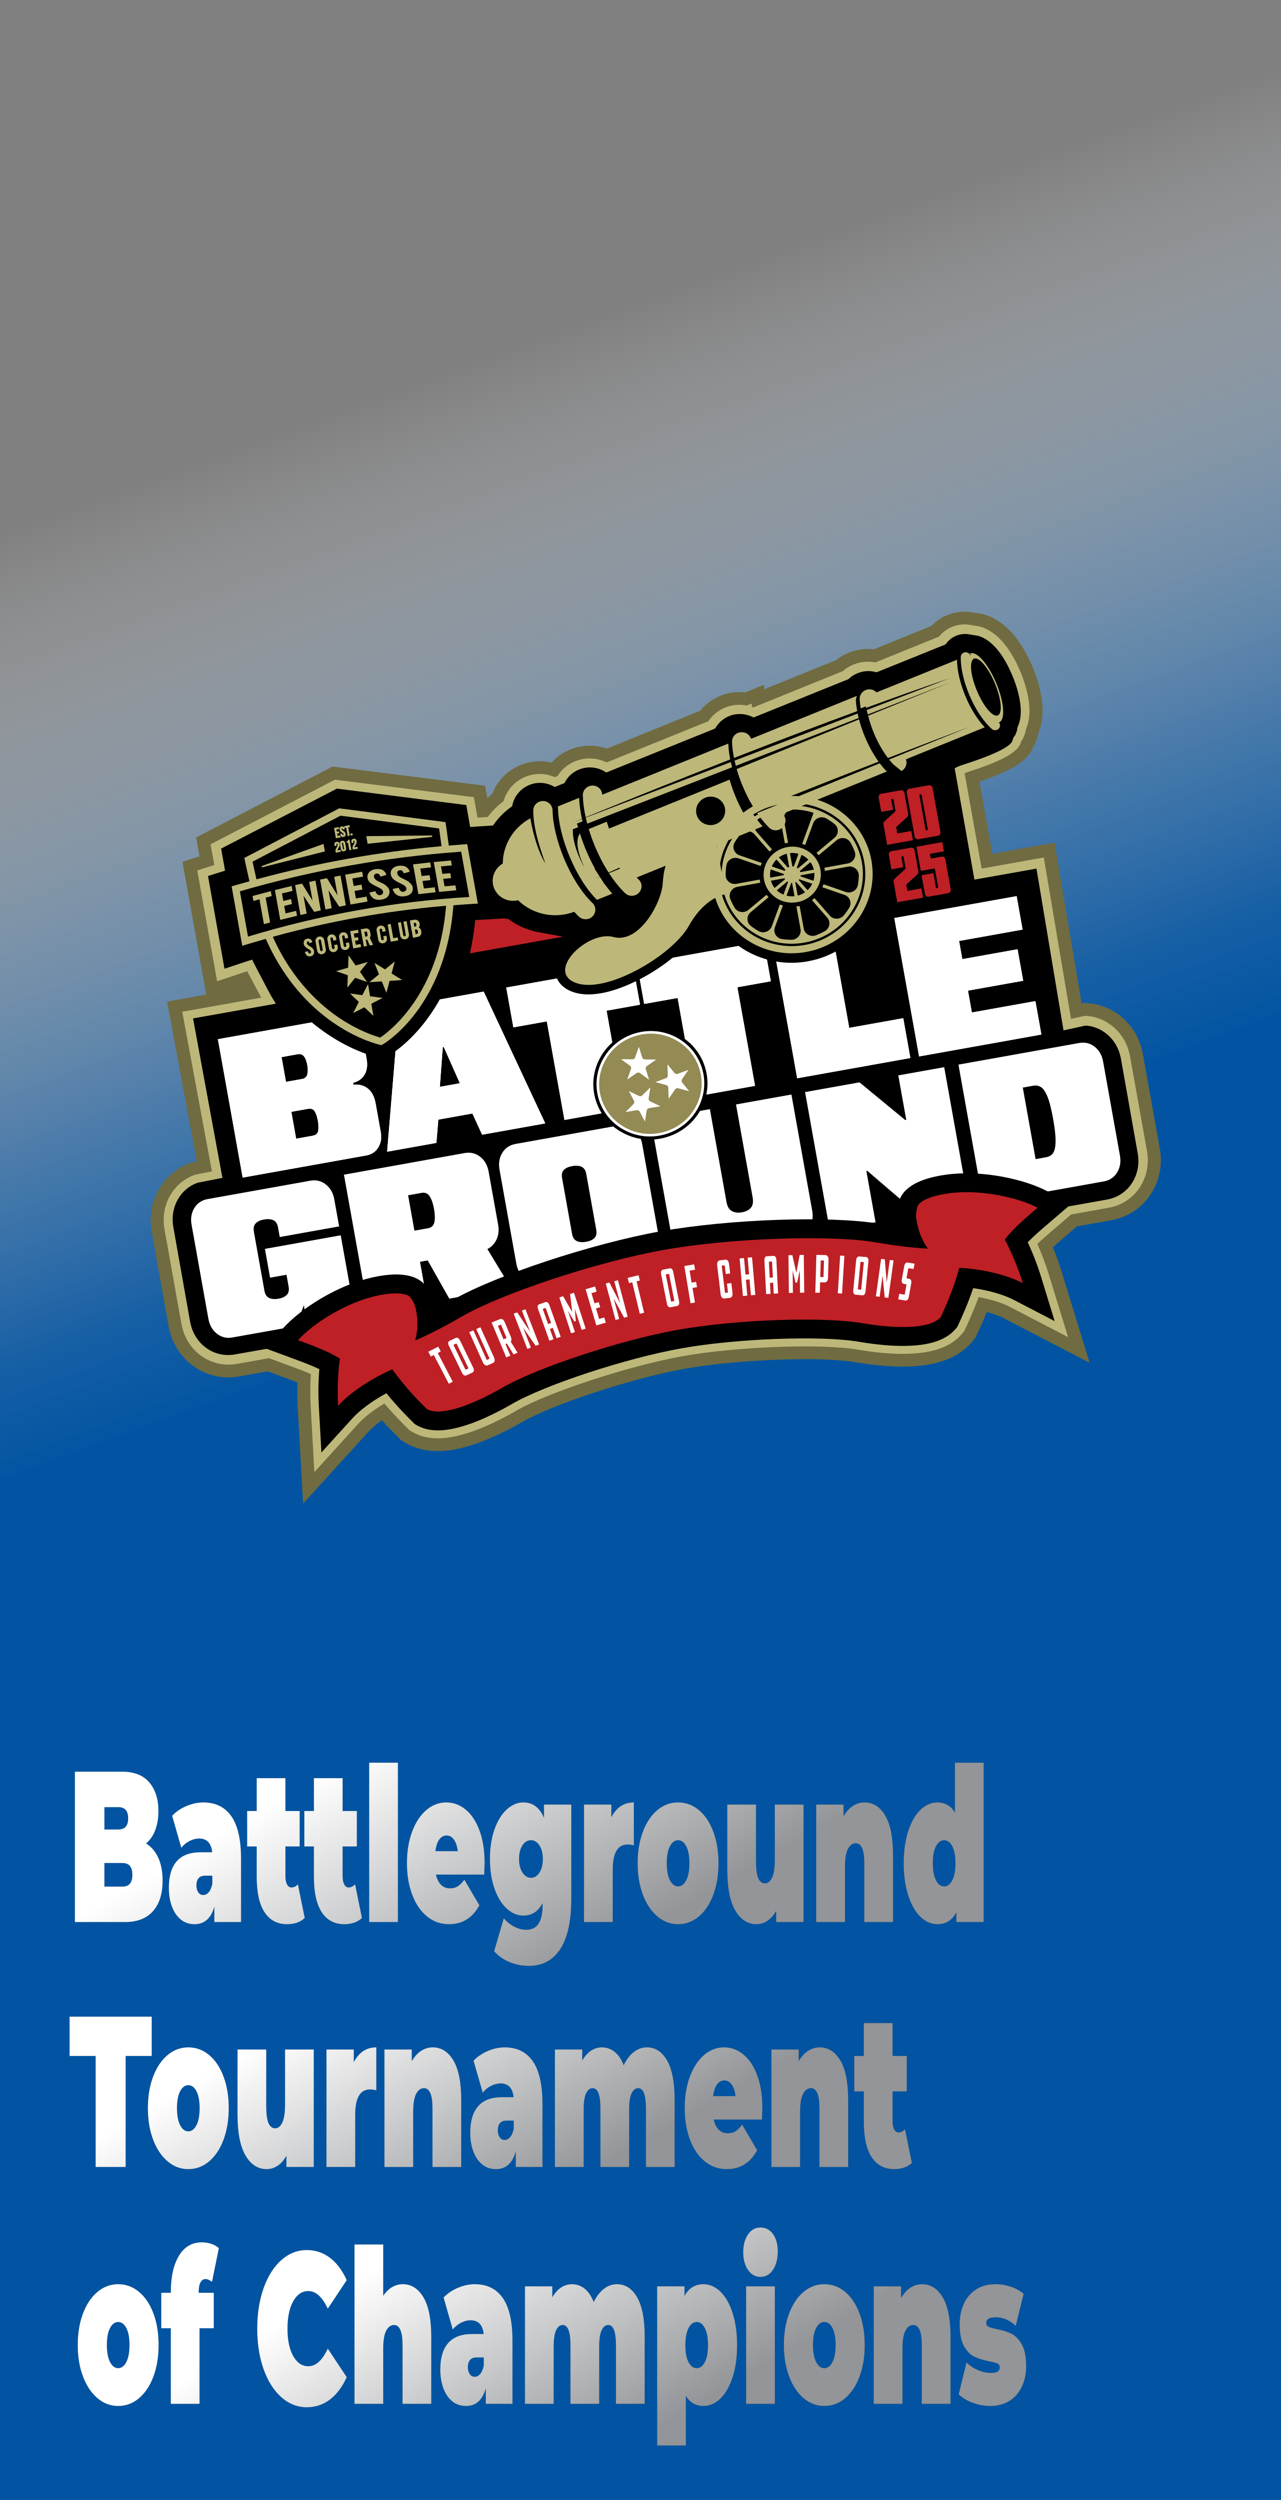 <?xml version="1.0" encoding="UTF-8"?><svg id="Layer_1" xmlns="http://www.w3.org/2000/svg" width="464.96" height="907.023" xmlns:xlink="http://www.w3.org/1999/xlink" viewBox="0 0 464.96 907.023"><rect x="0" y="0" width="464.96" height="907.023" fill="#808080" stroke="none"/><defs><style>.cls-1{fill:#0056a6;}.cls-2{fill:#bdb87a;}.cls-3{fill:url(#linear-gradient-8);}.cls-4{fill:url(#linear-gradient-7);}.cls-5{fill:url(#linear-gradient-5);}.cls-6{fill:url(#linear-gradient-6);}.cls-7{fill:url(#linear-gradient-9);}.cls-8{fill:url(#linear-gradient-4);}.cls-9{fill:url(#linear-gradient-3);}.cls-10{fill:url(#linear-gradient-2);}.cls-11{fill:#706b40;}.cls-12{fill:url(#linear-gradient);}.cls-13{fill:#133258;}.cls-14{fill:#938a54;}.cls-15{fill:#fff;}.cls-16{fill:#be2026;}.cls-17{fill:url(#linear-gradient-10);}.cls-18{fill:url(#linear-gradient-11);}.cls-19{fill:url(#linear-gradient-12);}.cls-20{fill:url(#linear-gradient-13);}.cls-21{fill:url(#linear-gradient-19);}.cls-22{fill:url(#linear-gradient-14);}.cls-23{fill:url(#linear-gradient-21);}.cls-24{fill:url(#linear-gradient-20);}.cls-25{fill:url(#linear-gradient-22);}.cls-26{fill:url(#linear-gradient-23);}.cls-27{fill:url(#linear-gradient-15);}.cls-28{fill:url(#linear-gradient-16);}.cls-29{fill:url(#linear-gradient-17);}.cls-30{fill:url(#linear-gradient-18);}.cls-31{fill:url(#linear-gradient-24);}</style><linearGradient id="linear-gradient" x1="59.529" y1="-21.667" x2="405.431" y2="928.69" gradientUnits="userSpaceOnUse"><stop offset=".179" stop-color="#fff" stop-opacity="0"/><stop offset=".227" stop-color="#cdddec" stop-opacity=".197"/><stop offset=".319" stop-color="#76a2cc" stop-opacity=".54"/><stop offset=".399" stop-color="#3777b5" stop-opacity=".79"/><stop offset=".461" stop-color="#105da7" stop-opacity=".943"/><stop offset=".5" stop-color="#0254a2"/></linearGradient><linearGradient id="linear-gradient-2" x1="152.428" y1="763.729" x2="252.412" y2="936.906" gradientUnits="userSpaceOnUse"><stop offset=".217" stop-color="#fff"/><stop offset=".722" stop-color="#939598"/></linearGradient><linearGradient id="linear-gradient-3" x1="139.782" y1="577.807" x2="245.862" y2="761.544" xlink:href="#linear-gradient-2"/><linearGradient id="linear-gradient-4" x1="139.782" y1="577.807" x2="245.862" y2="761.544" xlink:href="#linear-gradient-2"/><linearGradient id="linear-gradient-5" x1="139.782" y1="577.807" x2="245.862" y2="761.544" xlink:href="#linear-gradient-2"/><linearGradient id="linear-gradient-6" x1="139.782" y1="577.807" x2="245.862" y2="761.544" xlink:href="#linear-gradient-2"/><linearGradient id="linear-gradient-7" x1="139.782" y1="577.807" x2="245.862" y2="761.544" xlink:href="#linear-gradient-2"/><linearGradient id="linear-gradient-8" x1="139.782" y1="577.807" x2="245.862" y2="761.544" xlink:href="#linear-gradient-2"/><linearGradient id="linear-gradient-9" x1="139.782" y1="577.807" x2="245.862" y2="761.544" xlink:href="#linear-gradient-2"/><linearGradient id="linear-gradient-10" x1="139.782" y1="577.807" x2="245.862" y2="761.544" xlink:href="#linear-gradient-2"/><linearGradient id="linear-gradient-11" x1="139.782" y1="577.807" x2="245.862" y2="761.544" xlink:href="#linear-gradient-2"/><linearGradient id="linear-gradient-12" x1="139.782" y1="577.807" x2="245.862" y2="761.544" xlink:href="#linear-gradient-2"/><linearGradient id="linear-gradient-13" x1="139.782" y1="577.807" x2="245.862" y2="761.544" xlink:href="#linear-gradient-2"/><linearGradient id="linear-gradient-14" x1="139.782" y1="577.807" x2="245.862" y2="761.544" xlink:href="#linear-gradient-2"/><linearGradient id="linear-gradient-15" x1="128.501" y1="672.068" x2="228.016" y2="844.434" xlink:href="#linear-gradient-2"/><linearGradient id="linear-gradient-16" x1="128.501" y1="672.068" x2="228.016" y2="844.434" xlink:href="#linear-gradient-2"/><linearGradient id="linear-gradient-17" x1="128.501" y1="672.068" x2="228.016" y2="844.434" xlink:href="#linear-gradient-2"/><linearGradient id="linear-gradient-18" x1="128.501" y1="672.068" x2="228.016" y2="844.434" xlink:href="#linear-gradient-2"/><linearGradient id="linear-gradient-19" x1="128.501" y1="672.068" x2="228.016" y2="844.434" xlink:href="#linear-gradient-2"/><linearGradient id="linear-gradient-20" x1="128.501" y1="672.068" x2="228.016" y2="844.434" xlink:href="#linear-gradient-2"/><linearGradient id="linear-gradient-21" x1="128.501" y1="672.068" x2="228.016" y2="844.434" xlink:href="#linear-gradient-2"/><linearGradient id="linear-gradient-22" x1="128.501" y1="672.068" x2="228.016" y2="844.434" xlink:href="#linear-gradient-2"/><linearGradient id="linear-gradient-23" x1="128.501" y1="672.068" x2="228.016" y2="844.434" xlink:href="#linear-gradient-2"/><linearGradient id="linear-gradient-24" x1="128.501" y1="672.068" x2="228.016" y2="844.434" xlink:href="#linear-gradient-2"/></defs><rect class="cls-12" width="464.96" height="907.023"/><path class="cls-13" d="M35.352,870.086c-2.231-1.896-3.976-4.52-5.237-7.87-1.262-3.351-1.892-7.155-1.892-11.416,0-4.259.63-8.064,1.892-11.415,1.261-3.351,3.006-5.961,5.237-7.831,2.229-1.87,4.744-2.805,7.543-2.805,2.83,0,5.359.935,7.59,2.805,2.23,1.87,3.968,4.48,5.214,7.831s1.869,7.156,1.869,11.415c0,4.261-.623,8.065-1.869,11.416s-2.984,5.974-5.214,7.87c-2.23,1.896-4.76,2.844-7.59,2.844-2.799,0-5.314-.947-7.543-2.844ZM45.849,856.995c.769-1.48,1.153-3.546,1.153-6.195s-.385-4.7-1.153-6.155c-.77-1.454-1.753-2.182-2.953-2.182s-2.185.728-2.953,2.182c-.77,1.455-1.154,3.506-1.154,6.155s.384,4.715,1.154,6.195c.768,1.48,1.753,2.221,2.953,2.221s2.184-.74,2.953-2.221Z"/><path class="cls-13" d="M72.102,831.866h5.491v12.857h-5.168v27.428h-10.427v-27.428h-3.46v-12.857h3.46v-.233c0-5.558.984-9.961,2.953-13.208,1.968-3.245,4.736-4.87,8.305-4.87,1.169,0,2.307.183,3.415.546,1.107.364,2.03.884,2.768,1.559l-2.491,12.233c-.862-.675-1.646-1.013-2.353-1.013-.77,0-1.377.402-1.823,1.207-.446.807-.669,2.04-.669,3.701v.078Z"/><path class="cls-13" d="M102.137,869.774c-2.738-2.415-4.884-5.791-6.437-10.129-1.554-4.337-2.33-9.26-2.33-14.767,0-5.505.776-10.428,2.33-14.766,1.553-4.337,3.698-7.714,6.437-10.13,2.737-2.415,5.813-3.623,9.228-3.623,3.137,0,5.936.935,8.397,2.805,2.46,1.87,4.491,4.572,6.09,8.104l-6.875,10.363c-2-4.259-4.353-6.39-7.06-6.39-2.276,0-4.106,1.234-5.49,3.701-1.384,2.468-2.076,5.779-2.076,9.935,0,4.157.692,7.469,2.076,9.936,1.384,2.468,3.214,3.701,5.49,3.701,2.707,0,5.06-2.13,7.06-6.39l6.875,10.363c-1.6,3.533-3.63,6.233-6.09,8.104-2.461,1.87-5.26,2.806-8.397,2.806-3.415,0-6.491-1.208-9.228-3.624Z"/><path class="cls-13" d="M153.697,833.502c1.892,3.169,2.837,7.947,2.837,14.337v24.312h-10.427v-21.272c0-4.882-1.031-7.324-3.091-7.324-1.169,0-2.115.688-2.837,2.064-.723,1.377-1.084,3.546-1.084,6.507v20.025h-10.427v-57.817h10.427v18.623c1.938-2.805,4.306-4.207,7.105-4.207,3.106,0,5.606,1.585,7.498,4.753Z"/><path class="cls-13" d="M182.511,833.775c2.337,3.351,3.506,8.507,3.506,15.468v22.908h-9.689v-5.61c-1.2,4.26-3.584,6.39-7.152,6.39-2,0-3.699-.585-5.098-1.753-1.4-1.169-2.461-2.753-3.184-4.754-.723-1.999-1.084-4.246-1.084-6.74,0-4.207.953-7.402,2.861-9.584,1.907-2.182,4.798-3.272,8.674-3.272h4.198c-.338-3.324-1.922-4.987-4.752-4.987-1.139,0-2.292.3-3.46.896-1.169.598-2.168,1.416-2.999,2.454l-3.322-11.609c1.445-1.507,3.191-2.688,5.237-3.546,2.045-.857,4.083-1.285,6.113-1.285,4.43,0,7.813,1.675,10.151,5.025ZM174.298,861.32c.584-.675,1.015-1.688,1.292-3.039v-2.961h-2.584c-2.122,0-3.184,1.195-3.184,3.585,0,.987.223,1.805.669,2.454.446.65,1.054.974,1.823.974.738,0,1.399-.337,1.984-1.013Z"/><path class="cls-13" d="M231.257,833.502c1.83,3.169,2.745,7.947,2.745,14.337v24.312h-10.427v-21.272c0-4.882-.939-7.324-2.814-7.324-.985,0-1.776.623-2.376,1.87-.6,1.246-.899,3.222-.899,5.922v20.805h-10.428v-21.272c0-4.882-.938-7.324-2.814-7.324-.985,0-1.776.623-2.376,1.87-.6,1.246-.9,3.222-.9,5.922v20.805h-10.427v-42.623h9.92v3.975c1.875-3.168,4.26-4.753,7.151-4.753,1.691,0,3.214.533,4.568,1.597,1.353,1.065,2.46,2.688,3.322,4.87,1.015-2.077,2.245-3.674,3.691-4.792,1.445-1.116,3.029-1.675,4.752-1.675,3.045,0,5.482,1.585,7.313,4.753Z"/><path class="cls-13" d="M261.478,831.437c1.861,1.793,3.338,4.377,4.43,7.754s1.638,7.272,1.638,11.688c0,4.416-.546,8.299-1.638,11.649s-2.568,5.922-4.43,7.714-3.898,2.688-6.113,2.688c-2.799,0-4.937-1.22-6.413-3.662v17.999h-10.428v-57.739h9.92v3.507c1.507-2.856,3.814-4.285,6.921-4.285,2.215,0,4.252.896,6.113,2.688ZM255.826,857.035c.769-1.454,1.153-3.507,1.153-6.156s-.385-4.714-1.153-6.194c-.77-1.48-1.754-2.221-2.953-2.221s-2.185.74-2.953,2.221-1.153,3.545-1.153,6.194.385,4.702,1.153,6.156,1.754,2.182,2.953,2.182,2.184-.728,2.953-2.182Z"/><path class="cls-13" d="M271.489,823.567c-1.153-1.687-1.729-3.83-1.729-6.428s.576-4.74,1.729-6.429c1.154-1.688,2.669-2.532,4.545-2.532,1.907,0,3.43.806,4.568,2.415,1.138,1.611,1.707,3.689,1.707,6.234,0,2.701-.569,4.922-1.707,6.662-1.139,1.741-2.661,2.61-4.568,2.61-1.876,0-3.391-.844-4.545-2.533ZM270.82,829.528h10.428v42.623h-10.428v-42.623Z"/><path class="cls-13" d="M291.652,870.086c-2.23-1.896-3.977-4.52-5.237-7.87-1.262-3.351-1.892-7.155-1.892-11.416,0-4.259.63-8.064,1.892-11.415,1.261-3.351,3.007-5.961,5.237-7.831,2.229-1.87,4.744-2.805,7.544-2.805,2.829,0,5.359.935,7.59,2.805,2.229,1.87,3.968,4.48,5.213,7.831,1.246,3.351,1.869,7.156,1.869,11.415,0,4.261-.623,8.065-1.869,11.416-1.245,3.351-2.983,5.974-5.213,7.87-2.23,1.896-4.761,2.844-7.59,2.844-2.8,0-5.314-.947-7.544-2.844ZM302.148,856.995c.769-1.48,1.153-3.546,1.153-6.195s-.385-4.7-1.153-6.155c-.769-1.454-1.753-2.182-2.952-2.182-1.2,0-2.185.728-2.953,2.182-.77,1.455-1.153,3.506-1.153,6.155s.384,4.715,1.153,6.195c.769,1.48,1.753,2.221,2.953,2.221,1.199,0,2.184-.74,2.952-2.221Z"/><path class="cls-13" d="M342.175,833.502c1.892,3.169,2.837,7.947,2.837,14.337v24.312h-10.428v-21.272c0-4.882-1.03-7.324-3.091-7.324-1.169,0-2.115.688-2.838,2.064-.723,1.377-1.084,3.546-1.084,6.507v20.025h-10.428v-42.623h9.92v4.208c.984-1.662,2.123-2.908,3.415-3.74,1.291-.83,2.69-1.246,4.198-1.246,3.106,0,5.605,1.585,7.498,4.753Z"/><path class="cls-13" d="M353.04,871.761c-2.092-.779-3.783-1.792-5.075-3.039l2.86-11.61c1.169,1.196,2.553,2.131,4.152,2.806,1.6.676,3.153,1.013,4.66,1.013,1.2,0,2.038-.168,2.515-.507.477-.337.716-.843.716-1.519,0-.675-.301-1.143-.9-1.403-.6-.259-1.576-.519-2.93-.779-2.061-.415-3.814-.947-5.26-1.597-1.446-.649-2.715-1.909-3.807-3.779s-1.638-4.545-1.638-8.026c0-2.752.491-5.221,1.477-7.402.983-2.182,2.452-3.921,4.406-5.221,1.953-1.298,4.298-1.947,7.036-1.947,1.907,0,3.775.299,5.605.896,1.83.598,3.392,1.469,4.684,2.61l-2.86,11.61c-2.215-2.077-4.646-3.117-7.29-3.117-2.277,0-3.415.676-3.415,2.026,0,.676.308,1.156.923,1.441.615.286,1.584.559,2.907.818,2.061.416,3.807.962,5.236,1.636,1.431.676,2.691,1.948,3.784,3.818,1.091,1.87,1.638,4.546,1.638,8.026,0,2.649-.492,5.064-1.477,7.246s-2.461,3.923-4.43,5.221-4.353,1.948-7.151,1.948c-2.153,0-4.275-.39-6.367-1.169Z"/><path class="cls-10" d="M35.352,870.086c-2.231-1.896-3.976-4.52-5.237-7.87-1.262-3.351-1.892-7.155-1.892-11.416,0-4.259.63-8.064,1.892-11.415,1.261-3.351,3.006-5.961,5.237-7.831,2.229-1.87,4.744-2.805,7.543-2.805,2.83,0,5.359.935,7.59,2.805,2.23,1.87,3.968,4.48,5.214,7.831s1.869,7.156,1.869,11.415c0,4.261-.623,8.065-1.869,11.416s-2.984,5.974-5.214,7.87c-2.23,1.896-4.76,2.844-7.59,2.844-2.799,0-5.314-.947-7.543-2.844ZM45.849,856.995c.769-1.48,1.153-3.546,1.153-6.195s-.385-4.7-1.153-6.155c-.77-1.454-1.753-2.182-2.953-2.182s-2.185.728-2.953,2.182c-.77,1.455-1.154,3.506-1.154,6.155s.384,4.715,1.154,6.195c.768,1.48,1.753,2.221,2.953,2.221s2.184-.74,2.953-2.221Z"/><path class="cls-10" d="M72.102,831.866h5.491v12.857h-5.168v27.428h-10.427v-27.428h-3.46v-12.857h3.46v-.233c0-5.558.984-9.961,2.953-13.208,1.968-3.245,4.736-4.87,8.305-4.87,1.169,0,2.307.183,3.415.546,1.107.364,2.03.884,2.768,1.559l-2.491,12.233c-.862-.675-1.646-1.013-2.353-1.013-.77,0-1.377.402-1.823,1.207-.446.807-.669,2.04-.669,3.701v.078Z"/><path class="cls-10" d="M102.137,869.774c-2.738-2.415-4.884-5.791-6.437-10.129-1.554-4.337-2.33-9.26-2.33-14.767,0-5.505.776-10.428,2.33-14.766,1.553-4.337,3.698-7.714,6.437-10.13,2.737-2.415,5.813-3.623,9.228-3.623,3.137,0,5.936.935,8.397,2.805,2.46,1.87,4.491,4.572,6.09,8.104l-6.875,10.363c-2-4.259-4.353-6.39-7.06-6.39-2.276,0-4.106,1.234-5.49,3.701-1.384,2.468-2.076,5.779-2.076,9.935,0,4.157.692,7.469,2.076,9.936,1.384,2.468,3.214,3.701,5.49,3.701,2.707,0,5.06-2.13,7.06-6.39l6.875,10.363c-1.6,3.533-3.63,6.233-6.09,8.104-2.461,1.87-5.26,2.806-8.397,2.806-3.415,0-6.491-1.208-9.228-3.624Z"/><path class="cls-10" d="M153.697,833.502c1.892,3.169,2.837,7.947,2.837,14.337v24.312h-10.427v-21.272c0-4.882-1.031-7.324-3.091-7.324-1.169,0-2.115.688-2.837,2.064-.723,1.377-1.084,3.546-1.084,6.507v20.025h-10.427v-57.817h10.427v18.623c1.938-2.805,4.306-4.207,7.105-4.207,3.106,0,5.606,1.585,7.498,4.753Z"/><path class="cls-10" d="M182.511,833.775c2.337,3.351,3.506,8.507,3.506,15.468v22.908h-9.689v-5.61c-1.2,4.26-3.584,6.39-7.152,6.39-2,0-3.699-.585-5.098-1.753-1.4-1.169-2.461-2.753-3.184-4.754-.723-1.999-1.084-4.246-1.084-6.74,0-4.207.953-7.402,2.861-9.584,1.907-2.182,4.798-3.272,8.674-3.272h4.198c-.338-3.324-1.922-4.987-4.752-4.987-1.139,0-2.292.3-3.46.896-1.169.598-2.168,1.416-2.999,2.454l-3.322-11.609c1.445-1.507,3.191-2.688,5.237-3.546,2.045-.857,4.083-1.285,6.113-1.285,4.43,0,7.813,1.675,10.151,5.025ZM174.298,861.32c.584-.675,1.015-1.688,1.292-3.039v-2.961h-2.584c-2.122,0-3.184,1.195-3.184,3.585,0,.987.223,1.805.669,2.454.446.65,1.054.974,1.823.974.738,0,1.399-.337,1.984-1.013Z"/><path class="cls-10" d="M231.257,833.502c1.83,3.169,2.745,7.947,2.745,14.337v24.312h-10.427v-21.272c0-4.882-.939-7.324-2.814-7.324-.985,0-1.776.623-2.376,1.87-.6,1.246-.899,3.222-.899,5.922v20.805h-10.428v-21.272c0-4.882-.938-7.324-2.814-7.324-.985,0-1.776.623-2.376,1.87-.6,1.246-.9,3.222-.9,5.922v20.805h-10.427v-42.623h9.92v3.975c1.875-3.168,4.26-4.753,7.151-4.753,1.691,0,3.214.533,4.568,1.597,1.353,1.065,2.46,2.688,3.322,4.87,1.015-2.077,2.245-3.674,3.691-4.792,1.445-1.116,3.029-1.675,4.752-1.675,3.045,0,5.482,1.585,7.313,4.753Z"/><path class="cls-10" d="M261.478,831.437c1.861,1.793,3.338,4.377,4.43,7.754s1.638,7.272,1.638,11.688c0,4.416-.546,8.299-1.638,11.649s-2.568,5.922-4.43,7.714-3.898,2.688-6.113,2.688c-2.799,0-4.937-1.22-6.413-3.662v17.999h-10.428v-57.739h9.92v3.507c1.507-2.856,3.814-4.285,6.921-4.285,2.215,0,4.252.896,6.113,2.688ZM255.826,857.035c.769-1.454,1.153-3.507,1.153-6.156s-.385-4.714-1.153-6.194c-.77-1.48-1.754-2.221-2.953-2.221s-2.185.74-2.953,2.221-1.153,3.545-1.153,6.194.385,4.702,1.153,6.156,1.754,2.182,2.953,2.182,2.184-.728,2.953-2.182Z"/><path class="cls-10" d="M271.489,823.567c-1.153-1.687-1.729-3.83-1.729-6.428s.576-4.74,1.729-6.429c1.154-1.688,2.669-2.532,4.545-2.532,1.907,0,3.43.806,4.568,2.415,1.138,1.611,1.707,3.689,1.707,6.234,0,2.701-.569,4.922-1.707,6.662-1.139,1.741-2.661,2.61-4.568,2.61-1.876,0-3.391-.844-4.545-2.533ZM270.82,829.528h10.428v42.623h-10.428v-42.623Z"/><path class="cls-10" d="M291.652,870.086c-2.23-1.896-3.977-4.52-5.237-7.87-1.262-3.351-1.892-7.155-1.892-11.416,0-4.259.63-8.064,1.892-11.415,1.261-3.351,3.007-5.961,5.237-7.831,2.229-1.87,4.744-2.805,7.544-2.805,2.829,0,5.359.935,7.59,2.805,2.229,1.87,3.968,4.48,5.213,7.831,1.246,3.351,1.869,7.156,1.869,11.415,0,4.261-.623,8.065-1.869,11.416-1.245,3.351-2.983,5.974-5.213,7.87-2.23,1.896-4.761,2.844-7.59,2.844-2.8,0-5.314-.947-7.544-2.844ZM302.148,856.995c.769-1.48,1.153-3.546,1.153-6.195s-.385-4.7-1.153-6.155c-.769-1.454-1.753-2.182-2.952-2.182-1.2,0-2.185.728-2.953,2.182-.77,1.455-1.153,3.506-1.153,6.155s.384,4.715,1.153,6.195c.769,1.48,1.753,2.221,2.953,2.221,1.199,0,2.184-.74,2.952-2.221Z"/><path class="cls-10" d="M342.175,833.502c1.892,3.169,2.837,7.947,2.837,14.337v24.312h-10.428v-21.272c0-4.882-1.03-7.324-3.091-7.324-1.169,0-2.115.688-2.838,2.064-.723,1.377-1.084,3.546-1.084,6.507v20.025h-10.428v-42.623h9.92v4.208c.984-1.662,2.123-2.908,3.415-3.74,1.291-.83,2.69-1.246,4.198-1.246,3.106,0,5.605,1.585,7.498,4.753Z"/><path class="cls-10" d="M353.04,871.761c-2.092-.779-3.783-1.792-5.075-3.039l2.86-11.61c1.169,1.196,2.553,2.131,4.152,2.806,1.6.676,3.153,1.013,4.66,1.013,1.2,0,2.038-.168,2.515-.507.477-.337.716-.843.716-1.519,0-.675-.301-1.143-.9-1.403-.6-.259-1.576-.519-2.93-.779-2.061-.415-3.814-.947-5.26-1.597-1.446-.649-2.715-1.909-3.807-3.779s-1.638-4.545-1.638-8.026c0-2.752.491-5.221,1.477-7.402.983-2.182,2.452-3.921,4.406-5.221,1.953-1.298,4.298-1.947,7.036-1.947,1.907,0,3.775.299,5.605.896,1.83.598,3.392,1.469,4.684,2.61l-2.86,11.61c-2.215-2.077-4.646-3.117-7.29-3.117-2.277,0-3.415.676-3.415,2.026,0,.676.308,1.156.923,1.441.615.286,1.584.559,2.907.818,2.061.416,3.807.962,5.236,1.636,1.431.676,2.691,1.948,3.784,3.818,1.091,1.87,1.638,4.546,1.638,8.026,0,2.649-.492,5.064-1.477,7.246s-2.461,3.923-4.43,5.221-4.353,1.948-7.151,1.948c-2.153,0-4.275-.39-6.367-1.169Z"/><path class="cls-13" d="M57.457,674.059c1.045,2.286,1.569,5.039,1.569,8.259,0,4.78-1.169,8.481-3.506,11.104-2.338,2.623-5.721,3.935-10.151,3.935h-18.179v-54.545h17.256c4.306,0,7.559,1.3,9.759,3.896,2.199,2.599,3.299,6.053,3.299,10.363,0,2.546-.377,4.831-1.13,6.857-.754,2.025-1.869,3.662-3.345,4.909,1.907,1.195,3.383,2.935,4.429,5.221ZM37.894,655.669v8.104h5.076c2.368,0,3.553-1.35,3.553-4.052,0-2.7-1.185-4.052-3.553-4.052h-5.076ZM48.045,680.214c0-2.856-1.2-4.285-3.599-4.285h-6.552v8.571h6.552c2.399,0,3.599-1.429,3.599-4.286Z"/><path class="cls-13" d="M83.988,658.981c2.337,3.351,3.506,8.507,3.506,15.468v22.908h-9.689v-5.61c-1.2,4.26-3.584,6.39-7.152,6.39-2,0-3.699-.585-5.098-1.753-1.4-1.169-2.461-2.753-3.184-4.754-.723-1.999-1.084-4.246-1.084-6.74,0-4.207.953-7.402,2.861-9.584,1.907-2.182,4.798-3.272,8.674-3.272h4.198c-.338-3.324-1.922-4.987-4.752-4.987-1.139,0-2.292.3-3.46.896-1.169.598-2.168,1.416-2.999,2.454l-3.322-11.609c1.445-1.507,3.191-2.688,5.237-3.546,2.045-.857,4.083-1.285,6.113-1.285,4.43,0,7.813,1.675,10.151,5.025ZM75.775,686.526c.584-.675,1.015-1.688,1.292-3.039v-2.961h-2.584c-2.122,0-3.184,1.195-3.184,3.585,0,.987.223,1.805.669,2.454.446.65,1.054.974,1.823.974.738,0,1.399-.337,1.984-1.013Z"/><path class="cls-13" d="M110.609,695.876c-1.568,1.506-3.707,2.26-6.413,2.26-3.538,0-6.26-1.441-8.166-4.324-1.908-2.884-2.861-7.208-2.861-12.975v-10.908h-3.46v-12.857h3.46v-11.922h10.427v11.922h5.168v12.857h-5.168v10.753c0,1.299.2,2.312.6,3.039.399.728.923,1.091,1.569,1.091.892,0,1.676-.39,2.353-1.169l2.491,12.233Z"/><path class="cls-13" d="M131.372,695.876c-1.568,1.506-3.707,2.26-6.413,2.26-3.538,0-6.26-1.441-8.166-4.324-1.908-2.884-2.861-7.208-2.861-12.975v-10.908h-3.46v-12.857h3.46v-11.922h10.427v11.922h5.168v12.857h-5.168v10.753c0,1.299.2,2.312.6,3.039.399.728.923,1.091,1.569,1.091.892,0,1.676-.39,2.353-1.169l2.491,12.233Z"/><path class="cls-13" d="M134.002,639.539h10.427v57.817h-10.427v-57.817Z"/><path class="cls-13" d="M175.757,680.136h-17.533c.369,1.611.984,2.845,1.845,3.701.861.857,1.938,1.286,3.23,1.286,1.107,0,2.037-.234,2.792-.701.753-.468,1.576-1.272,2.468-2.416l5.444,9.272c-2.461,4.572-6.136,6.857-11.027,6.857-3.045,0-5.722-.947-8.028-2.844-2.307-1.896-4.091-4.532-5.352-7.909-1.262-3.376-1.892-7.169-1.892-11.377,0-4.259.623-8.064,1.869-11.415,1.246-3.351,2.953-5.961,5.122-7.831s4.606-2.805,7.313-2.805c2.553,0,4.883.856,6.99,2.571,2.106,1.714,3.783,4.234,5.029,7.558,1.246,3.325,1.869,7.3,1.869,11.922,0,.261-.046,1.637-.139,4.13ZM159.424,667.435c-.708.987-1.169,2.391-1.384,4.208h8.121c-.216-1.766-.677-3.155-1.384-4.169-.708-1.013-1.6-1.52-2.676-1.52-1.077,0-1.969.495-2.676,1.48Z"/><path class="cls-13" d="M207.363,654.734v34.13c0,8.104-1.331,14.193-3.991,18.272-2.661,4.077-6.452,6.116-11.373,6.116-2.522,0-4.876-.455-7.06-1.363-2.184-.909-4.045-2.221-5.583-3.935l3.506-12c.984,1.246,2.23,2.26,3.737,3.039,1.507.779,2.953,1.168,4.337,1.168,2.092,0,3.614-.753,4.568-2.259.953-1.507,1.43-3.714,1.43-6.624v-.779c-1.568,3.014-3.891,4.52-6.967,4.52-2.153,0-4.161-.844-6.021-2.532-1.862-1.688-3.345-4.103-4.453-7.246-1.107-3.143-1.661-6.74-1.661-10.792,0-4.053.554-7.637,1.661-10.754,1.107-3.116,2.591-5.519,4.453-7.207,1.86-1.688,3.868-2.532,6.021-2.532,3.444,0,5.936,1.87,7.475,5.609v-4.831h9.92ZM195.805,679.396c.815-1.272,1.223-2.922,1.223-4.947,0-2.026-.408-3.663-1.223-4.909-.815-1.247-1.838-1.87-3.068-1.87-1.262,0-2.3.623-3.115,1.87-.815,1.246-1.223,2.883-1.223,4.909,0,2.025.416,3.675,1.246,4.947.83,1.273,1.86,1.909,3.091,1.909,1.229,0,2.252-.636,3.068-1.909Z"/><path class="cls-13" d="M230.063,653.955v15.584c-.831-.207-1.6-.312-2.307-.312-3.568,0-5.352,3.065-5.352,9.194v18.935h-10.427v-42.623h9.92v4.598c1.845-3.584,4.567-5.376,8.166-5.376Z"/><path class="cls-13" d="M238.576,695.292c-2.23-1.896-3.977-4.52-5.238-7.87-1.261-3.351-1.892-7.155-1.892-11.416,0-4.259.631-8.064,1.892-11.415,1.261-3.351,3.007-5.961,5.238-7.831,2.229-1.87,4.744-2.805,7.544-2.805,2.829,0,5.359.935,7.59,2.805,2.229,1.87,3.968,4.48,5.213,7.831,1.246,3.351,1.869,7.156,1.869,11.415,0,4.261-.623,8.065-1.869,11.416-1.245,3.351-2.983,5.974-5.213,7.87-2.23,1.896-4.761,2.844-7.59,2.844-2.8,0-5.314-.947-7.544-2.844ZM249.072,682.202c.769-1.48,1.153-3.546,1.153-6.195s-.385-4.7-1.153-6.155c-.769-1.454-1.753-2.182-2.952-2.182-1.2,0-2.185.728-2.953,2.182-.77,1.455-1.153,3.506-1.153,6.155s.384,4.715,1.153,6.195c.769,1.48,1.753,2.221,2.953,2.221,1.199,0,2.184-.74,2.952-2.221Z"/><path class="cls-13" d="M291.659,654.734v42.623h-9.92v-4.052c-.923,1.61-2,2.818-3.23,3.623s-2.537,1.208-3.921,1.208c-3.2,0-5.768-1.648-7.706-4.948-1.938-3.298-2.906-8.271-2.906-14.922v-23.532h10.428v20.493c0,2.91.276,4.987.83,6.234.554,1.246,1.368,1.87,2.445,1.87,1.015,0,1.86-.688,2.538-2.065.676-1.376,1.015-3.545,1.015-6.506v-20.026h10.428Z"/><path class="cls-13" d="M321.304,658.708c1.892,3.169,2.837,7.947,2.837,14.337v24.312h-10.428v-21.272c0-4.882-1.03-7.324-3.091-7.324-1.169,0-2.115.688-2.838,2.064-.723,1.377-1.084,3.546-1.084,6.507v20.025h-10.428v-42.623h9.92v4.208c.984-1.662,2.123-2.908,3.415-3.74,1.291-.83,2.69-1.246,4.198-1.246,3.106,0,5.605,1.585,7.498,4.753Z"/><path class="cls-13" d="M357.037,639.539v57.817h-9.92v-3.507c-1.507,2.857-3.814,4.286-6.921,4.286-2.214,0-4.252-.896-6.113-2.688s-3.338-4.376-4.429-7.753c-1.093-3.376-1.639-7.272-1.639-11.688,0-4.414.546-8.298,1.639-11.648,1.091-3.351,2.567-5.922,4.429-7.715,1.861-1.792,3.899-2.688,6.113-2.688,2.799,0,4.938,1.221,6.414,3.662v-18.078h10.427ZM345.642,682.202c.769-1.48,1.153-3.546,1.153-6.195s-.385-4.7-1.153-6.155c-.77-1.454-1.754-2.182-2.953-2.182-1.2,0-2.185.728-2.953,2.182-.77,1.455-1.153,3.506-1.153,6.155s.384,4.715,1.153,6.195c.769,1.48,1.753,2.221,2.953,2.221,1.199,0,2.184-.74,2.953-2.221Z"/><path class="cls-9" d="M57.457,674.059c1.045,2.286,1.569,5.039,1.569,8.259,0,4.78-1.169,8.481-3.506,11.104-2.338,2.623-5.721,3.935-10.151,3.935h-18.179v-54.545h17.256c4.306,0,7.559,1.3,9.759,3.896,2.199,2.599,3.299,6.053,3.299,10.363,0,2.546-.377,4.831-1.13,6.857-.754,2.025-1.869,3.662-3.345,4.909,1.907,1.195,3.383,2.935,4.429,5.221ZM37.894,655.669v8.104h5.076c2.368,0,3.553-1.35,3.553-4.052,0-2.7-1.185-4.052-3.553-4.052h-5.076ZM48.045,680.214c0-2.856-1.2-4.285-3.599-4.285h-6.552v8.571h6.552c2.399,0,3.599-1.429,3.599-4.286Z"/><path class="cls-8" d="M83.988,658.981c2.337,3.351,3.506,8.507,3.506,15.468v22.908h-9.689v-5.61c-1.2,4.26-3.584,6.39-7.152,6.39-2,0-3.699-.585-5.098-1.753-1.4-1.169-2.461-2.753-3.184-4.754-.723-1.999-1.084-4.246-1.084-6.74,0-4.207.953-7.402,2.861-9.584,1.907-2.182,4.798-3.272,8.674-3.272h4.198c-.338-3.324-1.922-4.987-4.752-4.987-1.139,0-2.292.3-3.46.896-1.169.598-2.168,1.416-2.999,2.454l-3.322-11.609c1.445-1.507,3.191-2.688,5.237-3.546,2.045-.857,4.083-1.285,6.113-1.285,4.43,0,7.813,1.675,10.151,5.025ZM75.775,686.526c.584-.675,1.015-1.688,1.292-3.039v-2.961h-2.584c-2.122,0-3.184,1.195-3.184,3.585,0,.987.223,1.805.669,2.454.446.65,1.054.974,1.823.974.738,0,1.399-.337,1.984-1.013Z"/><path class="cls-5" d="M110.609,695.876c-1.568,1.506-3.707,2.26-6.413,2.26-3.538,0-6.26-1.441-8.166-4.324-1.908-2.884-2.861-7.208-2.861-12.975v-10.908h-3.46v-12.857h3.46v-11.922h10.427v11.922h5.168v12.857h-5.168v10.753c0,1.299.2,2.312.6,3.039.399.728.923,1.091,1.569,1.091.892,0,1.676-.39,2.353-1.169l2.491,12.233Z"/><path class="cls-6" d="M131.372,695.876c-1.568,1.506-3.707,2.26-6.413,2.26-3.538,0-6.26-1.441-8.166-4.324-1.908-2.884-2.861-7.208-2.861-12.975v-10.908h-3.46v-12.857h3.46v-11.922h10.427v11.922h5.168v12.857h-5.168v10.753c0,1.299.2,2.312.6,3.039.399.728.923,1.091,1.569,1.091.892,0,1.676-.39,2.353-1.169l2.491,12.233Z"/><path class="cls-4" d="M134.002,639.539h10.427v57.817h-10.427v-57.817Z"/><path class="cls-3" d="M175.757,680.136h-17.533c.369,1.611.984,2.845,1.845,3.701.861.857,1.938,1.286,3.23,1.286,1.107,0,2.037-.234,2.792-.701.753-.468,1.576-1.272,2.468-2.416l5.444,9.272c-2.461,4.572-6.136,6.857-11.027,6.857-3.045,0-5.722-.947-8.028-2.844-2.307-1.896-4.091-4.532-5.352-7.909-1.262-3.376-1.892-7.169-1.892-11.377,0-4.259.623-8.064,1.869-11.415,1.246-3.351,2.953-5.961,5.122-7.831s4.606-2.805,7.313-2.805c2.553,0,4.883.856,6.99,2.571,2.106,1.714,3.783,4.234,5.029,7.558,1.246,3.325,1.869,7.3,1.869,11.922,0,.261-.046,1.637-.139,4.13ZM159.424,667.435c-.708.987-1.169,2.391-1.384,4.208h8.121c-.216-1.766-.677-3.155-1.384-4.169-.708-1.013-1.6-1.52-2.676-1.52-1.077,0-1.969.495-2.676,1.48Z"/><path class="cls-7" d="M207.363,654.734v34.13c0,8.104-1.331,14.193-3.991,18.272-2.661,4.077-6.452,6.116-11.373,6.116-2.522,0-4.876-.455-7.06-1.363-2.184-.909-4.045-2.221-5.583-3.935l3.506-12c.984,1.246,2.23,2.26,3.737,3.039,1.507.779,2.953,1.168,4.337,1.168,2.092,0,3.614-.753,4.568-2.259.953-1.507,1.43-3.714,1.43-6.624v-.779c-1.568,3.014-3.891,4.52-6.967,4.52-2.153,0-4.161-.844-6.021-2.532-1.862-1.688-3.345-4.103-4.453-7.246-1.107-3.143-1.661-6.74-1.661-10.792,0-4.053.554-7.637,1.661-10.754,1.107-3.116,2.591-5.519,4.453-7.207,1.86-1.688,3.868-2.532,6.021-2.532,3.444,0,5.936,1.87,7.475,5.609v-4.831h9.92ZM195.805,679.396c.815-1.272,1.223-2.922,1.223-4.947,0-2.026-.408-3.663-1.223-4.909-.815-1.247-1.838-1.87-3.068-1.87-1.262,0-2.3.623-3.115,1.87-.815,1.246-1.223,2.883-1.223,4.909,0,2.025.416,3.675,1.246,4.947.83,1.273,1.86,1.909,3.091,1.909,1.229,0,2.252-.636,3.068-1.909Z"/><path class="cls-17" d="M230.063,653.955v15.584c-.831-.207-1.6-.312-2.307-.312-3.568,0-5.352,3.065-5.352,9.194v18.935h-10.427v-42.623h9.92v4.598c1.845-3.584,4.567-5.376,8.166-5.376Z"/><path class="cls-18" d="M238.576,695.292c-2.23-1.896-3.977-4.52-5.238-7.87-1.261-3.351-1.892-7.155-1.892-11.416,0-4.259.631-8.064,1.892-11.415,1.261-3.351,3.007-5.961,5.238-7.831,2.229-1.87,4.744-2.805,7.544-2.805,2.829,0,5.359.935,7.59,2.805,2.229,1.87,3.968,4.48,5.213,7.831,1.246,3.351,1.869,7.156,1.869,11.415,0,4.261-.623,8.065-1.869,11.416-1.245,3.351-2.983,5.974-5.213,7.87-2.23,1.896-4.761,2.844-7.59,2.844-2.8,0-5.314-.947-7.544-2.844ZM249.072,682.202c.769-1.48,1.153-3.546,1.153-6.195s-.385-4.7-1.153-6.155c-.769-1.454-1.753-2.182-2.952-2.182-1.2,0-2.185.728-2.953,2.182-.77,1.455-1.153,3.506-1.153,6.155s.384,4.715,1.153,6.195c.769,1.48,1.753,2.221,2.953,2.221,1.199,0,2.184-.74,2.952-2.221Z"/><path class="cls-19" d="M291.659,654.734v42.623h-9.92v-4.052c-.923,1.61-2,2.818-3.23,3.623s-2.537,1.208-3.921,1.208c-3.2,0-5.768-1.648-7.706-4.948-1.938-3.298-2.906-8.271-2.906-14.922v-23.532h10.428v20.493c0,2.91.276,4.987.83,6.234.554,1.246,1.368,1.87,2.445,1.87,1.015,0,1.86-.688,2.538-2.065.676-1.376,1.015-3.545,1.015-6.506v-20.026h10.428Z"/><path class="cls-20" d="M321.304,658.708c1.892,3.169,2.837,7.947,2.837,14.337v24.312h-10.428v-21.272c0-4.882-1.03-7.324-3.091-7.324-1.169,0-2.115.688-2.838,2.064-.723,1.377-1.084,3.546-1.084,6.507v20.025h-10.428v-42.623h9.92v4.208c.984-1.662,2.123-2.908,3.415-3.74,1.291-.83,2.69-1.246,4.198-1.246,3.106,0,5.605,1.585,7.498,4.753Z"/><path class="cls-22" d="M357.037,639.539v57.817h-9.92v-3.507c-1.507,2.857-3.814,4.286-6.921,4.286-2.214,0-4.252-.896-6.113-2.688s-3.338-4.376-4.429-7.753c-1.093-3.376-1.639-7.272-1.639-11.688,0-4.414.546-8.298,1.639-11.648,1.091-3.351,2.567-5.922,4.429-7.715,1.861-1.792,3.899-2.688,6.113-2.688,2.799,0,4.938,1.221,6.414,3.662v-18.078h10.427ZM345.642,682.202c.769-1.48,1.153-3.546,1.153-6.195s-.385-4.7-1.153-6.155c-.77-1.454-1.754-2.182-2.953-2.182-1.2,0-2.185.728-2.953,2.182-.77,1.455-1.153,3.506-1.153,6.155s.384,4.715,1.153,6.195c.769,1.48,1.753,2.221,2.953,2.221,1.199,0,2.184-.74,2.953-2.221Z"/><path class="cls-13" d="M34.714,745.937h-9.459v-14.26h29.806v14.26h-9.459v40.285h-10.889v-40.285Z"/><path class="cls-13" d="M60.806,784.158c-2.231-1.896-3.976-4.52-5.237-7.87-1.262-3.351-1.892-7.155-1.892-11.416,0-4.259.63-8.064,1.892-11.415,1.261-3.351,3.006-5.961,5.237-7.831,2.229-1.87,4.744-2.805,7.543-2.805,2.83,0,5.359.935,7.59,2.805,2.23,1.87,3.968,4.48,5.214,7.831s1.869,7.156,1.869,11.415c0,4.261-.623,8.065-1.869,11.416s-2.984,5.974-5.214,7.87c-2.23,1.896-4.76,2.844-7.59,2.844-2.799,0-5.314-.947-7.543-2.844ZM71.303,771.067c.769-1.48,1.153-3.546,1.153-6.195s-.385-4.7-1.153-6.155c-.77-1.454-1.753-2.182-2.953-2.182s-2.185.728-2.953,2.182c-.77,1.455-1.154,3.506-1.154,6.155s.384,4.715,1.154,6.195c.768,1.48,1.753,2.221,2.953,2.221s2.184-.74,2.953-2.221Z"/><path class="cls-13" d="M113.889,743.599v42.623h-9.92v-4.052c-.922,1.61-2,2.818-3.229,3.623-1.23.805-2.538,1.208-3.922,1.208-3.199,0-5.768-1.648-7.705-4.948-1.938-3.298-2.907-8.271-2.907-14.922v-23.532h10.427v20.493c0,2.91.277,4.987.831,6.234.554,1.246,1.368,1.87,2.445,1.87,1.015,0,1.861-.688,2.538-2.065.676-1.376,1.015-3.545,1.015-6.506v-20.026h10.427Z"/><path class="cls-13" d="M136.589,742.821v15.584c-.831-.207-1.6-.312-2.307-.312-3.568,0-5.352,3.065-5.352,9.194v18.935h-10.427v-42.623h9.92v4.598c1.845-3.584,4.567-5.376,8.166-5.376Z"/><path class="cls-13" d="M164.572,747.574c1.892,3.169,2.837,7.947,2.837,14.337v24.312h-10.427v-21.272c0-4.882-1.031-7.324-3.091-7.324-1.169,0-2.115.688-2.837,2.064-.723,1.377-1.084,3.546-1.084,6.507v20.025h-10.427v-42.623h9.92v4.208c.984-1.662,2.122-2.908,3.414-3.74,1.292-.83,2.691-1.246,4.199-1.246,3.106,0,5.606,1.585,7.498,4.753Z"/><path class="cls-13" d="M193.386,747.846c2.337,3.351,3.506,8.507,3.506,15.468v22.908h-9.689v-5.61c-1.2,4.26-3.584,6.39-7.152,6.39-2,0-3.699-.585-5.098-1.753-1.4-1.169-2.461-2.753-3.184-4.754-.723-1.999-1.084-4.246-1.084-6.74,0-4.207.953-7.402,2.861-9.584,1.907-2.182,4.798-3.272,8.674-3.272h4.198c-.338-3.324-1.922-4.987-4.752-4.987-1.139,0-2.292.3-3.46.896-1.169.598-2.168,1.416-2.999,2.454l-3.322-11.609c1.445-1.507,3.191-2.688,5.237-3.546,2.045-.857,4.083-1.285,6.113-1.285,4.43,0,7.813,1.675,10.151,5.025ZM185.173,775.391c.584-.675,1.015-1.688,1.292-3.039v-2.961h-2.584c-2.122,0-3.184,1.195-3.184,3.585,0,.987.223,1.805.669,2.454.446.65,1.054.974,1.823.974.738,0,1.399-.337,1.984-1.013Z"/><path class="cls-13" d="M242.131,747.574c1.83,3.169,2.746,7.947,2.746,14.337v24.312h-10.428v-21.272c0-4.882-.938-7.324-2.814-7.324-.985,0-1.776.623-2.376,1.87-.6,1.246-.899,3.222-.899,5.922v20.805h-10.428v-21.272c0-4.882-.938-7.324-2.814-7.324-.985,0-1.776.623-2.376,1.87-.6,1.246-.9,3.222-.9,5.922v20.805h-10.427v-42.623h9.92v3.975c1.875-3.168,4.26-4.753,7.151-4.753,1.691,0,3.214.533,4.568,1.597,1.353,1.065,2.46,2.688,3.322,4.87,1.015-2.077,2.245-3.674,3.691-4.792,1.445-1.116,3.029-1.675,4.752-1.675,3.045,0,5.482,1.585,7.312,4.753Z"/><path class="cls-13" d="M276.574,769.001h-17.533c.369,1.611.984,2.845,1.846,3.701.861.857,1.938,1.286,3.229,1.286,1.107,0,2.038-.234,2.792-.701.753-.468,1.576-1.272,2.469-2.416l5.444,9.272c-2.462,4.572-6.137,6.857-11.027,6.857-3.046,0-5.722-.947-8.028-2.844s-4.092-4.532-5.353-7.909c-1.262-3.376-1.892-7.169-1.892-11.377,0-4.259.623-8.064,1.869-11.415,1.245-3.351,2.952-5.961,5.121-7.831s4.606-2.805,7.313-2.805c2.553,0,4.883.856,6.989,2.571,2.107,1.714,3.784,4.234,5.029,7.558,1.246,3.325,1.869,7.3,1.869,11.922,0,.261-.046,1.637-.139,4.13ZM260.241,756.3c-.708.987-1.17,2.391-1.385,4.208h8.121c-.216-1.766-.677-3.155-1.385-4.169-.708-1.013-1.6-1.52-2.676-1.52-1.077,0-1.969.495-2.676,1.48Z"/><path class="cls-13" d="M305.019,747.574c1.892,3.169,2.837,7.947,2.837,14.337v24.312h-10.428v-21.272c0-4.882-1.03-7.324-3.091-7.324-1.169,0-2.115.688-2.838,2.064-.723,1.377-1.084,3.546-1.084,6.507v20.025h-10.428v-42.623h9.92v4.208c.984-1.662,2.123-2.908,3.415-3.74,1.291-.83,2.69-1.246,4.198-1.246,3.106,0,5.605,1.585,7.498,4.753Z"/><path class="cls-13" d="M330.973,784.742c-1.569,1.506-3.707,2.26-6.414,2.26-3.537,0-6.26-1.441-8.166-4.324-1.908-2.884-2.861-7.208-2.861-12.975v-10.908h-3.46v-12.857h3.46v-11.922h10.428v11.922h5.168v12.857h-5.168v10.753c0,1.299.2,2.312.6,3.039s.923,1.091,1.569,1.091c.892,0,1.676-.39,2.353-1.169l2.492,12.233Z"/><path class="cls-27" d="M34.714,745.937h-9.459v-14.26h29.806v14.26h-9.459v40.285h-10.889v-40.285Z"/><path class="cls-28" d="M60.806,784.158c-2.231-1.896-3.976-4.52-5.237-7.87-1.262-3.351-1.892-7.155-1.892-11.416,0-4.259.63-8.064,1.892-11.415,1.261-3.351,3.006-5.961,5.237-7.831,2.229-1.87,4.744-2.805,7.543-2.805,2.83,0,5.359.935,7.59,2.805,2.23,1.87,3.968,4.48,5.214,7.831s1.869,7.156,1.869,11.415c0,4.261-.623,8.065-1.869,11.416s-2.984,5.974-5.214,7.87c-2.23,1.896-4.76,2.844-7.59,2.844-2.799,0-5.314-.947-7.543-2.844ZM71.303,771.067c.769-1.48,1.153-3.546,1.153-6.195s-.385-4.7-1.153-6.155c-.77-1.454-1.753-2.182-2.953-2.182s-2.185.728-2.953,2.182c-.77,1.455-1.154,3.506-1.154,6.155s.384,4.715,1.154,6.195c.768,1.48,1.753,2.221,2.953,2.221s2.184-.74,2.953-2.221Z"/><path class="cls-29" d="M113.889,743.599v42.623h-9.92v-4.052c-.922,1.61-2,2.818-3.229,3.623-1.23.805-2.538,1.208-3.922,1.208-3.199,0-5.768-1.648-7.705-4.948-1.938-3.298-2.907-8.271-2.907-14.922v-23.532h10.427v20.493c0,2.91.277,4.987.831,6.234.554,1.246,1.368,1.87,2.445,1.87,1.015,0,1.861-.688,2.538-2.065.676-1.376,1.015-3.545,1.015-6.506v-20.026h10.427Z"/><path class="cls-30" d="M136.589,742.821v15.584c-.831-.207-1.6-.312-2.307-.312-3.568,0-5.352,3.065-5.352,9.194v18.935h-10.427v-42.623h9.92v4.598c1.845-3.584,4.567-5.376,8.166-5.376Z"/><path class="cls-21" d="M164.572,747.574c1.892,3.169,2.837,7.947,2.837,14.337v24.312h-10.427v-21.272c0-4.882-1.031-7.324-3.091-7.324-1.169,0-2.115.688-2.837,2.064-.723,1.377-1.084,3.546-1.084,6.507v20.025h-10.427v-42.623h9.92v4.208c.984-1.662,2.122-2.908,3.414-3.74,1.292-.83,2.691-1.246,4.199-1.246,3.106,0,5.606,1.585,7.498,4.753Z"/><path class="cls-24" d="M193.386,747.846c2.337,3.351,3.506,8.507,3.506,15.468v22.908h-9.689v-5.61c-1.2,4.26-3.584,6.39-7.152,6.39-2,0-3.699-.585-5.098-1.753-1.4-1.169-2.461-2.753-3.184-4.754-.723-1.999-1.084-4.246-1.084-6.74,0-4.207.953-7.402,2.861-9.584,1.907-2.182,4.798-3.272,8.674-3.272h4.198c-.338-3.324-1.922-4.987-4.752-4.987-1.139,0-2.292.3-3.46.896-1.169.598-2.168,1.416-2.999,2.454l-3.322-11.609c1.445-1.507,3.191-2.688,5.237-3.546,2.045-.857,4.083-1.285,6.113-1.285,4.43,0,7.813,1.675,10.151,5.025ZM185.173,775.391c.584-.675,1.015-1.688,1.292-3.039v-2.961h-2.584c-2.122,0-3.184,1.195-3.184,3.585,0,.987.223,1.805.669,2.454.446.65,1.054.974,1.823.974.738,0,1.399-.337,1.984-1.013Z"/><path class="cls-23" d="M242.131,747.574c1.83,3.169,2.746,7.947,2.746,14.337v24.312h-10.428v-21.272c0-4.882-.938-7.324-2.814-7.324-.985,0-1.776.623-2.376,1.87-.6,1.246-.899,3.222-.899,5.922v20.805h-10.428v-21.272c0-4.882-.938-7.324-2.814-7.324-.985,0-1.776.623-2.376,1.87-.6,1.246-.9,3.222-.9,5.922v20.805h-10.427v-42.623h9.92v3.975c1.875-3.168,4.26-4.753,7.151-4.753,1.691,0,3.214.533,4.568,1.597,1.353,1.065,2.46,2.688,3.322,4.87,1.015-2.077,2.245-3.674,3.691-4.792,1.445-1.116,3.029-1.675,4.752-1.675,3.045,0,5.482,1.585,7.312,4.753Z"/><path class="cls-25" d="M276.574,769.001h-17.533c.369,1.611.984,2.845,1.846,3.701.861.857,1.938,1.286,3.229,1.286,1.107,0,2.038-.234,2.792-.701.753-.468,1.576-1.272,2.469-2.416l5.444,9.272c-2.462,4.572-6.137,6.857-11.027,6.857-3.046,0-5.722-.947-8.028-2.844s-4.092-4.532-5.353-7.909c-1.262-3.376-1.892-7.169-1.892-11.377,0-4.259.623-8.064,1.869-11.415,1.245-3.351,2.952-5.961,5.121-7.831s4.606-2.805,7.313-2.805c2.553,0,4.883.856,6.989,2.571,2.107,1.714,3.784,4.234,5.029,7.558,1.246,3.325,1.869,7.3,1.869,11.922,0,.261-.046,1.637-.139,4.13ZM260.241,756.3c-.708.987-1.17,2.391-1.385,4.208h8.121c-.216-1.766-.677-3.155-1.385-4.169-.708-1.013-1.6-1.52-2.676-1.52-1.077,0-1.969.495-2.676,1.48Z"/><path class="cls-26" d="M305.019,747.574c1.892,3.169,2.837,7.947,2.837,14.337v24.312h-10.428v-21.272c0-4.882-1.03-7.324-3.091-7.324-1.169,0-2.115.688-2.838,2.064-.723,1.377-1.084,3.546-1.084,6.507v20.025h-10.428v-42.623h9.92v4.208c.984-1.662,2.123-2.908,3.415-3.74,1.291-.83,2.69-1.246,4.198-1.246,3.106,0,5.605,1.585,7.498,4.753Z"/><path class="cls-31" d="M330.973,784.742c-1.569,1.506-3.707,2.26-6.414,2.26-3.537,0-6.26-1.441-8.166-4.324-1.908-2.884-2.861-7.208-2.861-12.975v-10.908h-3.46v-12.857h3.46v-11.922h10.428v11.922h5.168v12.857h-5.168v10.753c0,1.299.2,2.312.6,3.039s.923,1.091,1.569,1.091c.892,0,1.676-.39,2.353-1.169l2.492,12.233Z"/><path class="cls-2" d="M387.683,485.142l-21.17-11.001c-2.782-1.445-6.846-2.712-11.309-3.537-1.792,4.935-3.591,8.824-4.397,10.565l-.777,1.696-.804.983c-2.777,3.394-7.088,5.634-12.813,6.659-8.171,1.463-18.188.348-25.152-.844-13.183-2.257-44.049-1.097-63.513,2.388-19.464,3.485-48.815,13.105-60.396,19.795-6.119,3.535-15.128,8.055-23.298,9.518-5.726,1.025-10.547.42-14.328-1.8l-1.096-.644-1.328-1.331c-1.474-1.468-4.413-4.396-7.778-8.373-3.899,2.321-7.271,4.919-9.379,7.24l-16.036,17.657-1.317-23.47c-.232-4.143-.222-8.117.033-12.112-2.367-1.022-4.958-1.979-7.679-2.984l-7.535-2.784-11.56,2.07c-4.932.883-9.774-.314-13.635-3.369-3.485-2.758-5.761-6.635-6.58-11.212l-6.102-34.084c-.832-4.65-.033-9.109,2.313-12.896,2.066-3.333,5.088-5.77,8.741-7.049l.236-.064,5.893-1.16-10.764-57.908,28.662-5.131c-.93-1.712-2.148-4.028-3.13-5.894-.536-1.02-.98-1.863-1.222-2.313-.243-.452-.486-.913-.728-1.379-2.844.946-9.088,3.023-9.088,3.023l-1.843.613-7.207-40.195,6.187-1.946-1.352-7.531,45.119-23.446,50.46,6.34,1.309,7.421,3.707-.244c1.643-2.165,3.568-4.081,5.737-5.706,1.352-4.909,5.577-8.759,10.701-9.676,1.096-.196,2.216-.259,3.329-.186l.236.011.405.045c1.376.154,2.703.514,3.959,1.07l.974-.395c2.01-3.251,5.33-5.491,9.202-6.184,1.311-.235,2.647-.278,3.972-.13,1.646.184,3.206.645,4.649,1.372l36.932-14.978c2.041-3.003,5.222-5.075,8.809-5.717,1.301-.233,2.628-.276,3.945-.129l.195.022c.32.036.654.088,1.009.159l1.759-.728.053,1.206c.187.063.371.129.552.199l32.484-13.175c1.876-1.65,4.165-2.752,6.64-3.195,1.311-.235,2.647-.278,3.973-.13.391.044.78.105,1.165.182l23.138-9.384c1.791-2.218,4.311-3.709,7.15-4.217.899-.161,1.818-.219,2.732-.172l.304.013.42.047c.152.017.299.04.446.064l3.63.6c7.427,1.945,12.205,10.068,14.905,16.541,1.785,4.28,2.914,8.67,3.181,12.363.228,3.166-.178,5.957-1.206,8.304-.085.585-.217,1.17-.396,1.744l-.043.122-.609,1.508c-.165.338-.37.601-.535.812-.05.065-.115.148-.153.204-.772,4.307-8.343,7.614-19.466,11.246-.374.122-.752.245-1.09.357l6.202,34.645,22.54-4.035,9.887,58.549,5.012-1.099.224.01c3.513.155,6.732,1.354,9.568,3.562l.001-0c3.515,2.74,5.814,6.645,6.646,11.295l6.102,34.084c.819,4.577.03,9.003-2.281,12.799-2.561,4.205-6.687,7.008-11.619,7.89l-13.598,2.434-6.087,5.213c-2.208,1.891-4.309,3.69-6.18,5.475,1.624,3.655,3.013,7.378,4.233,11.346l6.912,22.474Z"/><path class="cls-11" d="M364.267,478.227c-1.555-.808-3.679-1.574-6.098-2.214-1.306,3.25-2.467,5.759-3.053,7.027l-1.022,2.23-1.185,1.448c-3.517,4.299-8.793,7.104-15.682,8.337-8.86,1.586-19.475.42-26.819-.837-12.522-2.145-43.156-.965-61.846,2.381s-47.829,12.867-58.83,19.223c-6.453,3.727-16.005,8.504-24.864,10.09-6.89,1.233-12.812.433-17.601-2.379l-1.614-.947-1.749-1.754c-1.067-1.063-2.98-2.97-5.283-5.512-2.046,1.438-3.771,2.893-4.95,4.192l-23.657,26.048-1.943-34.623c-.179-3.199-.22-6.29-.122-9.368-1.434-.558-2.944-1.116-4.504-1.692l-6.311-2.331-10.267,1.838c-6.306,1.129-12.501-.403-17.442-4.314-4.376-3.463-7.227-8.298-8.245-13.982l-6.102-34.084c-1.033-5.769-.019-11.337,2.932-16.101,2.643-4.263,6.522-7.385,11.219-9.03l.163-.057.569-.154,1.471-.289-10.779-57.988,14.213-2.545-8.639-48.179,6.186-1.946-1.232-6.863,49.519-25.732,55.387,6.959.798,4.523c.588-.56,1.195-1.097,1.822-1.613,2.238-5.923,7.556-10.364,13.948-11.509,1.465-.262,2.962-.348,4.45-.255l.349.017.557.062c.745.083,1.481.212,2.204.383,2.71-3.027,6.42-5.107,10.546-5.845,1.77-.317,3.574-.376,5.363-.175,1.429.16,2.815.477,4.143.946l33.846-13.727c2.75-3.385,6.687-5.723,11.011-6.497,1.762-.315,3.557-.374,5.336-.174l.056.006,6.766-2.798.073,1.671,26.101-10.586c2.401-1.918,5.255-3.212,8.305-3.757,1.769-.317,3.574-.376,5.363-.176.015.002.03.003.045.005l20.853-8.457c2.431-2.559,5.639-4.29,9.164-4.921,1.261-.226,2.551-.307,3.832-.242l.426.018.588.065c.23.026.453.059.674.095l3.871.64.214.056c7.347,1.924,13.58,8.574,18.027,19.23,1.967,4.718,3.216,9.611,3.517,13.777.263,3.667-.188,6.991-1.343,9.892-.114.617-.266,1.231-.453,1.831l-.13.379-.71,1.759-.073.148c-.194.397-.403.737-.592,1.014-1.76,5.459-8.581,8.977-19.552,12.727l4.686,26.172,22.585-4.043,9.856,58.363.779-.17.86.039c4.517.2,8.649,1.732,12.273,4.555,4.423,3.447,7.307,8.318,8.34,14.087l6.102,34.084c1.018,5.684.021,11.208-2.882,15.974-3.278,5.383-8.556,8.968-14.862,10.097l-12.305,2.203-5.095,4.364c-1.268,1.085-2.495,2.136-3.652,3.162,1.161,2.854,2.194,5.766,3.136,8.827l10.197,33.154-31.231-16.229Z"/><path class="cls-2" d="M387.683,485.142l-21.17-11.001c-2.782-1.445-6.846-2.712-11.309-3.537-1.792,4.935-3.591,8.824-4.397,10.565l-.777,1.696-.804.983c-2.777,3.394-7.088,5.634-12.813,6.659-8.171,1.463-18.188.348-25.152-.844-13.183-2.257-44.049-1.097-63.513,2.388-19.464,3.485-48.815,13.105-60.396,19.795-6.119,3.535-15.128,8.055-23.298,9.518-5.726,1.025-10.547.42-14.328-1.8l-1.096-.644-1.328-1.331c-1.474-1.468-4.413-4.396-7.778-8.373-3.899,2.321-7.271,4.919-9.379,7.24l-16.036,17.657-1.317-23.47c-.232-4.143-.222-8.117.033-12.112-2.367-1.022-4.958-1.979-7.679-2.984l-7.535-2.784-11.56,2.07c-4.932.883-9.774-.314-13.635-3.369-3.485-2.758-5.761-6.635-6.58-11.212l-6.102-34.084c-.832-4.65-.033-9.109,2.313-12.896,2.066-3.333,5.088-5.77,8.741-7.049l.236-.064,5.893-1.16-10.764-57.908,28.662-5.131c-.93-1.712-2.148-4.028-3.13-5.894-.536-1.02-.98-1.863-1.222-2.313-.243-.452-.486-.913-.728-1.379-2.844.946-9.088,3.023-9.088,3.023l-1.843.613-7.207-40.195,6.187-1.946-1.352-7.531,45.119-23.446,50.46,6.34,1.309,7.421,3.707-.244c1.643-2.165,3.568-4.081,5.737-5.706,1.352-4.909,5.577-8.759,10.701-9.676,1.096-.196,2.216-.259,3.329-.186l.236.011.405.045c1.376.154,2.703.514,3.959,1.07l.974-.395c2.01-3.251,5.33-5.491,9.202-6.184,1.311-.235,2.647-.278,3.972-.13,1.646.184,3.206.645,4.649,1.372l36.932-14.978c2.041-3.003,5.222-5.075,8.809-5.717,1.301-.233,2.628-.276,3.945-.129l.195.022c.32.036.654.088,1.009.159l1.759-.728.053,1.206c.187.063.371.129.552.199l32.484-13.175c1.876-1.65,4.165-2.752,6.64-3.195,1.311-.235,2.647-.278,3.973-.13.391.044.78.105,1.165.182l23.138-9.384c1.791-2.218,4.311-3.709,7.15-4.217.899-.161,1.818-.219,2.732-.172l.304.013.42.047c.152.017.299.04.446.064l3.63.6c7.427,1.945,12.205,10.068,14.905,16.541,1.785,4.28,2.914,8.67,3.181,12.363.228,3.166-.178,5.957-1.206,8.304-.085.585-.217,1.17-.396,1.744l-.043.122-.609,1.508c-.165.338-.37.601-.535.812-.05.065-.115.148-.153.204-.772,4.307-8.343,7.614-19.466,11.246-.374.122-.752.245-1.09.357l6.202,34.645,22.54-4.035,9.887,58.549,5.012-1.099.224.01c3.513.155,6.732,1.354,9.568,3.562l.001-0c3.515,2.74,5.814,6.645,6.646,11.295l6.102,34.084c.819,4.577.03,9.003-2.281,12.799-2.561,4.205-6.687,7.008-11.619,7.89l-13.598,2.434-6.087,5.213c-2.208,1.891-4.309,3.69-6.18,5.475,1.624,3.655,3.013,7.378,4.233,11.346l6.912,22.474Z"/><path d="M247.003,488.856c19.773-3.51,51.214-4.627,64.697-2.297,6.693,1.156,16.284,2.247,23.969.883,4.903-.87,8.532-2.705,10.788-5.454l.535-.652.605-1.316c.863-1.857,2.877-6.195,4.775-11.608l.465-1.325,1.408.229c5.345.869,10.345,2.377,13.717,4.135l14.03,7.317-4.561-14.912c-1.289-4.211-2.771-8.136-4.534-11.999l-.467-1.024.812-.802c2.155-2.127,4.596-4.21,7.18-6.416l6.798-5.805,14.518-2.577c3.958-.703,7.271-2.944,9.329-6.313,1.898-3.105,2.545-6.752,1.872-10.546l-6.05-34.094c-.684-3.857-2.563-7.082-5.432-9.324-2.214-1.73-4.711-2.692-7.424-2.858l-8.011,1.744-9.82-58.696-22.515,3.997-7.167-40.387,1.063-.568c.377-.201.999-.408,2.742-.974,13.817-4.489,16.991-7.195,17.22-8.676.115-.742.521-1.263.791-1.609.055-.07.127-.163.163-.217l.501-1.244c.137-.45.234-.909.29-1.365l.031-.253.107-.232c.876-1.889,1.223-4.228,1.031-6.95-.237-3.358-1.276-7.394-2.925-11.366-4.33-10.424-9.225-13.716-12.596-14.633l-3.385-.558c-.094-.015-.188-.031-.283-.042l-.49-.041c-.662-.037-1.327.003-1.978.119-2.141.38-4.032,1.545-5.323,3.281l-.281.378-25.027,10.108-.536-.132c-.422-.104-.857-.182-1.293-.232-2.955-.335-5.978.646-8.156,2.647l-.226.208-34.408,13.896-.667-.307c-.56-.258-1.18-.469-1.842-.629l-.037-.008c-.436-.104-.815-.173-1.161-.212l-.195-.023c-.985-.112-1.981-.08-2.956.093-2.823.501-5.316,2.191-6.838,4.638l-.288.464-39.492,15.949-.72-.423c-1.237-.727-2.605-1.18-4.066-1.346-.997-.113-2.002-.082-2.987.093-3.066.544-5.673,2.374-7.153,5.021l-.287.513-3.491,1.41-.693-.359c-1.097-.569-2.275-.927-3.503-1.067l-.448-.041c-.849-.06-1.703-.014-2.538.134-4.01.712-7.293,3.817-8.168,7.728l-.137.612-.518.37c-2.296,1.641-4.299,3.641-5.955,5.944l-.466.648-8.297.534-1.389-7.945-46.958-5.97-42.033,21.764,1.424,8.006-6.191,1.937,5.98,33.642c2.987-.989,8.562-2.834,8.634-2.858l1.39-.456.639,1.281c.435.874.884,1.74,1.332,2.577.244.455.691,1.309,1.232,2.342,1.391,2.656,3.495,6.67,4.166,7.76l1.257,2.039-30.061,5.336,10.665,57.868-9.026,1.762c-2.902,1.039-5.217,2.921-6.881,5.596-1.921,3.092-2.574,6.765-1.89,10.622l6.05,34.094c.673,3.794,2.536,6.995,5.386,9.258,3.091,2.454,6.974,3.418,10.932,2.716l12.48-2.215,8.369,3.107c3.209,1.19,6.213,2.305,8.961,3.557l1.039.474-.086,1.122c-.326,4.237-.368,8.433-.129,12.827l.85,15.568,10.653-11.696c2.562-2.812,6.737-5.948,11.456-8.603l1.243-.7.892,1.085c3.632,4.416,6.896,7.677,8.464,9.244l1.033,1.038.728.429c3.064,1.805,7.103,2.278,12.006,1.407,7.684-1.364,16.314-5.69,22.202-9.079,11.858-6.828,41.763-16.602,61.536-20.112Z"/><path class="cls-15" d="M108.245,479.03c-1.139,1.507-2.762,2.449-4.869,2.826l-19.035,3.408c-2.108.377-3.982-.084-5.622-1.382s-2.666-3.093-3.077-5.384l-6.102-34.084c-.418-2.337-.081-4.388,1.011-6.152,1.093-1.763,2.692-2.834,4.8-3.211l37.281-6.674c2.107-.377,3.979.072,5.616,1.347,1.637,1.276,2.665,3.082,3.083,5.419l1.758,9.819-21.55,3.858-.628-3.507c-.234-1.308-.797-2.173-1.687-2.593-.891-.419-2.031-.505-3.419-.256-1.341.24-2.345.71-3.01,1.408-.666.699-.881,1.703-.647,3.011l3.842,21.46c.234,1.31.808,2.172,1.724,2.587.914.416,2.042.503,3.383.263,1.34-.24,2.344-.709,3.01-1.408.665-.698.881-1.701.647-3.011l-.766-4.278-5.962,1.067-1.871-10.449,27.512-4.925,5.211,29.105-17.384,3.112-1.218-6.803"/><path class="cls-15" d="M133.833,476.404l-8.99-50.214,43.818-7.845c2.106-.377,3.979.072,5.616,1.347,1.637,1.276,2.664,3.082,3.083,5.419l3.453,19.286c.41,2.291.071,4.33-1.018,6.117-1.088,1.788-2.687,2.87-4.793,3.247l-22.556,4.038,2.649,14.798-21.262,3.807ZM155.381,445.621c1.245-.223,2.004-.95,2.278-2.181.273-1.231.231-2.852-.129-4.863-.343-1.916-.86-3.417-1.547-4.5-.688-1.082-1.655-1.513-2.899-1.29l-4.957.887,2.298,12.834,4.957-.887ZM163.068,471.17l-9.232-16.37,21.693-3.884,9.879,16.254-22.34,4Z"/><path class="cls-15" d="M196.111,465.254c-2.108.377-3.982-.084-5.622-1.382s-2.666-3.093-3.077-5.384l-6.102-34.084c-.418-2.337-.081-4.388,1.011-6.152,1.093-1.763,2.692-2.834,4.8-3.211l37.281-6.674c2.107-.377,3.979.072,5.616,1.347,1.637,1.276,2.665,3.082,3.083,5.419l6.102,34.084c.41,2.291.071,4.33-1.018,6.117-1.089,1.787-2.686,2.87-4.793,3.247l-37.281,6.674ZM212.753,450.549c1.34-.24,2.346-.697,3.017-1.373.669-.674.888-1.666.653-2.975l-3.629-20.269c-.234-1.308-.797-2.173-1.687-2.593-.891-.419-2.031-.505-3.419-.256-1.341.24-2.347.699-3.017,1.373-.67.675-.888,1.667-.653,2.976l3.629,20.268c.234,1.31.808,2.172,1.724,2.587.914.416,2.042.503,3.383.263Z"/><path class="cls-15" d="M252.427,455.172c-2.108.377-3.982-.084-5.622-1.382-1.641-1.298-2.666-3.093-3.077-5.384l-7.546-42.149,21.478-3.845,6.027,33.663c.293,1.637.935,2.74,1.927,3.31.992.571,2.23.723,3.714.457,1.437-.257,2.511-.812,3.224-1.663.711-.852.922-2.095.629-3.732l-6.039-33.733,20.113-3.601,7.546,42.149c.41,2.291.071,4.33-1.018,6.117s-2.687,2.87-4.793,3.247l-36.563,6.546Z"/><path class="cls-15" d="M301.201,446.44l-8.99-50.214,19.754-3.536,9.741,8.027,6.868,5.647.359-.064-1.268-7.083-1.62-9.047,16.665-2.984,8.99,50.214-18.317,3.279-11.022-9.39-7.534-6.468-.359.064,1.607,8.976,1.72,9.608-16.593,2.971Z"/><path class="cls-15" d="M356.871,436.474l-8.99-50.214,43.818-7.845c2.106-.377,3.979.072,5.616,1.347,1.637,1.276,2.664,3.082,3.083,5.419l6.102,34.084c.41,2.291.071,4.33-1.018,6.117-1.089,1.787-2.687,2.87-4.793,3.247l-43.818,7.845ZM375.889,420.547l3.879-.694c.67-.12,1.277-.385,1.822-.797.544-.41.952-1.099,1.224-2.065.272-.965.372-2.334.303-4.107-.071-1.772-.365-4.108-.884-7.007-.67-3.74-1.383-6.484-2.141-8.23-.758-1.747-1.547-2.847-2.37-3.303-.823-.455-1.691-.602-2.6-.439l-3.879.694,4.646,25.949Z"/><path d="M367.914,471.592c-3.625-1.884-9.108-3.436-14.681-4.238-1.991,5.895-4.156,10.577-5.109,12.64l-.628,1.371-.567.693c-2.315,2.829-6.024,4.717-11.024,5.612-7.741,1.386-17.385.304-24.113-.847-13.694-2.345-44.461-1.206-64.552,2.391-20.091,3.597-49.343,13.202-61.372,20.153-5.911,3.414-14.58,7.775-22.32,9.16-5.001.895-9.134.411-12.286-1.439l-.772-.453-1.066-1.069c-1.61-1.603-5.265-5.244-9.176-10.081-4.949,2.685-9.553,6.044-12.299,9.068l-11.283,12.424-.927-16.514c-.262-4.672-.205-9.199.176-13.722-2.943-1.394-6.271-2.623-9.732-3.901l-9.988-3.691,6.753-7.437c5.759-6.342,16.058-12.901,25.627-16.321,2.935-1.049,5.87-1.841,8.725-2.352,8.778-1.571,14.686-.245,17.563,3.942,1.429,2.002,2.361,4.032,2.848,6.202.145.648.271,1.298.376,1.948,1.929-1.036,3.968-2.174,6.111-3.412,15.298-8.839,50.552-20.501,75.444-24.957,24.891-4.456,62.002-5.749,79.417-2.767,2.439.418,4.746.778,6.915,1.08-.127-.647-.235-1.3-.324-1.958-.295-2.203-.125-4.429.519-6.803,1.245-4.927,6.326-8.221,15.105-9.793,2.854-.511,5.882-.787,8.999-.821,10.16-.112,22.094,2.467,29.697,6.417l8.914,4.632-8.096,6.935c-2.8,2.397-5.492,4.702-7.766,7.028,1.926,4.108,3.55,8.333,4.926,12.807l4.863,15.813-14.895-7.74Z"/><path class="cls-16" d="M350.292,432.546c-8.976.098-16.666,2.533-17.34,5.404-.221.803-.608,2.385-.362,4.222.493,3.674,1.797,7.494,4.183,10.844-5.634-.244-12.391-1.148-18.98-2.276-16.271-2.786-52.687-1.586-76.948,2.757s-58.831,15.852-73.125,24.11c-5.789,3.345-11.812,6.537-17.012,8.72,1.076-3.97.974-8.005.161-11.622-.406-1.808-1.318-3.158-1.804-3.834-1.628-2.459-9.685-2.074-18.137.947-8.587,3.069-17.828,8.98-22.763,14.415,5.482,2.026,10.77,3.941,15.198,6.686-.792,5.947-.942,11.625-.634,17.111,4.351-4.791,12.045-9.948,19.688-13.206,5.163,7.262,10.847,12.741,12.483,14.386,4.761,2.795,16.008-1.125,27.442-7.731,12.45-7.193,42.561-17.217,63.692-21,21.131-3.783,52.849-4.829,67.021-2.401,13.016,2.228,24.924,2.003,28.42-2.27.964-2.111,4.394-9.221,6.717-17.823,8.3.404,17.305,2.571,23.047,5.555-1.615-5.252-3.725-10.525-6.531-15.828,3.2-4.111,7.496-7.742,11.934-11.544-6.515-3.386-17.233-5.723-26.35-5.623Z"/><path class="cls-15" d="M158.896,490.897l5.443,10.418-1.438.726-5.442-10.418-1.09.551-.914-1.748,3.619-1.827.913,1.748-1.091.551Z"/><path class="cls-15" d="M165.419,485.425c.521-.245,1.156.108,1.511.84l4.865,10.018c.355.731.235,1.439-.285,1.683l-2.251,1.059c-.534.251-1.156-.108-1.511-.839l-4.865-10.018c-.355-.732-.248-1.433.285-1.684l2.251-1.059ZM165.779,487.614c-.054-.11-.15-.176-.176-.164l-.963.453c-.065.031-.002.159.033.232l4.217,8.684c.027.054.093.158.145.133l.963-.453c.026-.013.042-.11-.002-.201l-4.217-8.684Z"/><path class="cls-15" d="M171.817,482.668l4.774,10.593c.042.093.128.144.154.132l.896-.392c.027-.012.046-.109.004-.201l-4.775-10.593,1.502-.657,4.95,10.982c.409.908.249,1.709-.409,1.998l-1.871.819c-.659.289-1.356-.138-1.764-1.045l-4.95-10.982,1.489-.652Z"/><path class="cls-15" d="M183.988,487.444l-.506.206,1.766,4.215-1.506.613-5.297-12.644,3.026-1.231c.667-.271,1.339.179,1.731,1.116l2.229,5.32c.306.731.272,1.358-.055,1.732l2.485,4.032-1.48.601-2.392-3.96ZM181.923,480.764c-.039-.094-.132-.166-.171-.149l-1.04.423,2.04,4.87,1.04-.423c.04-.016.055-.132.023-.206l-1.892-4.515Z"/><path class="cls-15" d="M189.898,481.733l2.791,7.193-1.279.483-4.957-12.778,1.265-.478,4.705,7.034-2.982-7.685,1.279-.484,4.958,12.778-1.252.473-4.528-6.537Z"/><path class="cls-15" d="M203.516,485.008l-1.508.527-1.341-3.747-1.087.38,1.341,3.747-1.509.527-4.145-11.585c-.273-.765-.091-1.452.452-1.642l2.242-.784c.557-.194,1.136.227,1.41.992l4.145,11.585ZM200.031,480.009l-1.867-5.219c-.062-.172-.184-.258-.293-.22l-.706.247c-.109.038-.149.181-.087.353l1.867,5.219,1.087-.38Z"/><path class="cls-15" d="M206.145,475.583l2.519,7.718-1.386.442-4.251-13.024,1.358-.433,3.312,5.739-.775-6.549,1.413-.451,4.251,13.024-1.454.464-2.519-7.718.399,4.517-.535.171-2.333-3.9Z"/><path class="cls-15" d="M212.56,467.749l3.443-1.002.56,1.887-1.88.547,1.097,3.697,1.535-.447.543,1.83-1.535.447,1.137,3.834,1.881-.547.56,1.887-3.443,1.002-3.896-13.136Z"/><path class="cls-15" d="M222.748,471.107l1.995,7.448-1.323.35-3.543-13.229,1.309-.345,3.913,7.486-2.131-7.957,1.323-.349,3.543,13.229-1.295.342-3.791-6.973Z"/><path class="cls-15" d="M231.052,464.884l2.742,11.401-1.57.373-2.742-11.401-1.191.283-.46-1.913,3.952-.939.46,1.913-1.191.283Z"/><path class="cls-15" d="M243.099,460.173c.566-.111,1.089.386,1.245,1.182l2.143,10.911c.157.797-.14,1.454-.705,1.565l-2.445.479c-.579.114-1.088-.386-1.245-1.183l-2.143-10.91c-.157-.797.126-1.451.705-1.565l2.445-.479ZM242.888,462.386c-.023-.119-.099-.208-.128-.203l-1.045.205c-.071.014-.044.153-.028.233l1.858,9.457c.012.059.049.176.106.165l1.045-.205c.028-.006.069-.096.05-.196l-1.858-9.457Z"/><path class="cls-15" d="M248.387,459.334l3.567-.599.325,1.941-1.975.331.726,4.342,1.634-.274.325,1.941-1.634.274.883,5.283-1.592.267-2.258-13.507Z"/><path class="cls-15" d="M265.45,465.535l.428,3.546c.119.987-.243,1.707-.944,1.793l-2.001.247c-.687.085-1.238-.522-1.357-1.509l-1.269-10.517c-.124-1.028.27-1.731.956-1.816l2.001-.247c.7-.087,1.221.504,1.345,1.531l.421,3.485-1.601.198-.357-2.962c-.015-.121-.084-.214-.127-.209l-.886.109c-.058.007-.088.113-.074.234l1.143,9.469c.015.121.067.196.124.19l.886-.11c.043-.005.09-.093.075-.214l-.364-3.022,1.601-.198Z"/><path class="cls-15" d="M269.65,470.227l-1.188-13.645,1.592-.145.522,6.004,1.319-.121-.523-6.004,1.592-.146,1.187,13.645-1.592.145-.502-5.761-1.319.121.501,5.762-1.592.145Z"/><path class="cls-15" d="M282.429,469.273l-1.596.092-.206-3.973-1.151.066.206,3.973-1.596.092-.636-12.284c-.042-.811.33-1.422.905-1.455l2.373-.137c.59-.034,1.022.531,1.064,1.341l.636,12.284ZM280.529,463.507l-.287-5.533c-.009-.183-.102-.299-.217-.293l-.748.043c-.115.006-.195.133-.186.316l.287,5.533,1.15-.066Z"/><path class="cls-15" d="M287.695,460.962l.101,8.119-1.454.029-.17-13.701,1.425-.029,1.448,6.447,1.215-6.501,1.483-.03.17,13.701-1.526.031-.101-8.119-.967,4.446-.562.011-1.063-4.405Z"/><path class="cls-15" d="M297.675,465.243l-.108,3.797-1.64-.031.389-13.705,3.265.062c.733.014,1.175.692,1.146,1.707l-.186,6.538c-.029,1.036-.508,1.676-1.242,1.663l-1.625-.031ZM298.808,463.355c.057.001.104-.099.106-.181l.16-5.644c.003-.102-.037-.204-.094-.205l-1.079-.02-.171,6.03,1.079.02Z"/><path class="cls-15" d="M305.639,469.324l-1.537-.077.835-13.689,1.538.077-.835,13.688Z"/><path class="cls-15" d="M314.356,456.071c.573.048.933.669.856,1.478l-1.057,11.088c-.077.809-.548,1.361-1.122,1.314l-2.479-.206c-.587-.049-.933-.669-.856-1.478l1.056-11.088c.077-.809.535-1.363,1.122-1.314l2.479.205ZM313.523,458.143c.011-.122-.036-.228-.065-.23l-1.061-.088c-.072-.006-.085.136-.092.217l-.916,9.611c-.006.061-.003.183.054.189l1.061.088c.029.002.094-.074.103-.175l.916-9.611Z"/><path class="cls-15" d="M320.34,462.852l-1.061,7.653-1.355-.169,1.885-13.594,1.341.167.692,8.405,1.134-8.177,1.355.169-1.885,13.594-1.326-.165-.779-7.883Z"/><path class="cls-15" d="M326.401,469.404l1.857.305c.085.014.128-.062.146-.162l.61-3.384c.018-.1.004-.185-.081-.199l-.894-.146c-.567-.093-.859-.739-.715-1.541l.898-4.986c.144-.801.646-1.317,1.213-1.224l2.51.412-.349,1.943-1.801-.295c-.056-.009-.117.084-.139.204l-.595,3.305c-.014.08.01.187.067.196l.908.149c.567.093.874.741.729,1.543l-.92,5.107c-.144.801-.66,1.314-1.227,1.221l-2.581-.424.364-2.023Z"/><path class="cls-1" d="M370.692,268.792c0.0.001-0.0.002-0.0.002-0-.001 0-.002 0-.002Z"/><path class="cls-16" d="M204.345,339.849l-33.769,6.046.475-2.348c.356-1.762.667-3.577.921-5.396.134-.945.255-1.93.362-2.927l.149-1.394,10.271-.604.167.023c.377.053.721.089,1.05.11l.491.032.393.286c3.115,2.271,6.786,3.842,10.616,4.545l8.873,1.628Z"/><path class="cls-16" d="M174.78,341.815l13.446-2.407c-1.758-.776-3.438-1.722-4.999-2.82-.206-.02-.416-.044-.634-.072l-7.086.417c-.068.555-.139,1.103-.215,1.638-.152,1.085-.323,2.17-.512,3.245Z"/><path class="cls-15" d="M88.078,427.252l-8.99-50.214,44.536-7.973c1.915-.343,3.608.066,5.075,1.226,1.468,1.161,2.386,2.77,2.754,4.827l.239,1.332,1.356,7.575c.427,2.384.195,4.333-.696,5.842-.891,1.511-2.283,2.508-4.172,2.991l.126.702c2.036-.22,3.774.241,5.215,1.382,1.439,1.143,2.382,2.952,2.825,5.429l1.858,10.379c.377,2.104.078,3.956-.896,5.553-.974,1.598-2.42,2.569-4.335,2.912l-44.895,8.037ZM103.803,392.517l5.89-1.055c.958-.171,1.567-.702,1.827-1.593.26-.891.27-2.014.027-3.371-.259-1.448-.662-2.523-1.207-3.222-.545-.699-1.297-.962-2.254-.79l-5.89,1.055,1.607,8.976ZM107.494,413.136l6.034-1.08c1.101-.197,1.752-.771,1.952-1.725.2-.952.166-2.176-.102-3.673-.276-1.543-.669-2.703-1.179-3.48-.51-.777-1.316-1.067-2.417-.87l-6.034,1.08,1.745,9.748Z"/><path class="cls-15" d="M140.514,417.864l4.371-52.606,30.673-5.491,22.35,47.822-22.915,4.102-3.527-7.692-12.355,2.212-.711,8.451-17.886,3.202ZM159.651,394.317l7.255-1.299-5.837-13.141-.359.064-1.059,14.375Z"/><path class="cls-15" d="M204.876,406.342l-6.403-35.767-12.14,2.173-2.586-14.447,45.973-8.23,2.586,14.447-12.14,2.173,6.403,35.767-21.693,3.884Z"/><path class="cls-15" d="M252.357,397.842l-6.403-35.767-12.14,2.173-2.586-14.447,45.973-8.23,2.586,14.447-12.14,2.173,6.403,35.767-21.693,3.884Z"/><path class="cls-15" d="M289.35,391.219l-8.99-50.214,21.478-3.845,6.403,35.767,19.61-3.511,2.586,14.447-41.088,7.356Z"/><path class="cls-15" d="M333.598,383.297l-8.99-50.214,44.392-7.947,2.172,12.133-23.058,4.128,1.18,6.593,20.041-3.588,2.047,11.431-20.041,3.588,1.419,7.925,23.058-4.128,2.172,12.133-44.392,7.947Z"/><path class="cls-15" d="M88.078,427.252l-8.99-50.214,44.536-7.973c1.915-.343,3.608.066,5.075,1.226,1.468,1.161,2.386,2.77,2.754,4.827l.239,1.332,1.356,7.575c.427,2.384.195,4.333-.696,5.842-.891,1.511-2.283,2.508-4.172,2.991l.126.702c2.036-.22,3.774.241,5.215,1.382,1.439,1.143,2.382,2.952,2.825,5.429l1.858,10.379c.377,2.104.078,3.956-.896,5.553-.974,1.598-2.42,2.569-4.335,2.912l-44.895,8.037ZM103.803,392.517l5.89-1.055c.958-.171,1.567-.702,1.827-1.593.26-.891.27-2.014.027-3.371-.259-1.448-.662-2.523-1.207-3.222-.545-.699-1.297-.962-2.254-.79l-5.89,1.055,1.607,8.976ZM107.494,413.136l6.034-1.08c1.101-.197,1.752-.771,1.952-1.725.2-.952.166-2.176-.102-3.673-.276-1.543-.669-2.703-1.179-3.48-.51-.777-1.316-1.067-2.417-.87l-6.034,1.08,1.745,9.748Z"/><path class="cls-15" d="M140.514,417.864l4.371-52.606,30.673-5.491,22.35,47.822-22.915,4.102-3.527-7.692-12.355,2.212-.711,8.451-17.886,3.202ZM159.651,394.317l7.255-1.299-5.837-13.141-.359.064-1.059,14.375Z"/><path class="cls-15" d="M204.876,406.342l-6.403-35.767-12.14,2.173-2.586-14.447,45.973-8.23,2.586,14.447-12.14,2.173,6.403,35.767-21.693,3.884Z"/><path class="cls-15" d="M252.357,397.842l-6.403-35.767-12.14,2.173-2.586-14.447,45.973-8.23,2.586,14.447-12.14,2.173,6.403,35.767-21.693,3.884Z"/><path class="cls-15" d="M289.35,391.219l-8.99-50.214,21.478-3.845,6.403,35.767,19.61-3.511,2.586,14.447-41.088,7.356Z"/><path class="cls-15" d="M333.598,383.297l-8.99-50.214,44.392-7.947,2.172,12.133-23.058,4.128,1.18,6.593,20.041-3.588,2.047,11.431-20.041,3.588,1.419,7.925,23.058-4.128,2.172,12.133-44.392,7.947Z"/><path class="cls-15" d="M136.608,367.165l.089.001c-.014-.01-.028-.021-.041-.032l-.048.03Z"/><path d="M255.845,387.026c-1.645-5.151-5.247-9.35-10.144-11.825-4.089-2.066-8.638-2.731-13.155-1.922-.883.158-1.767.375-2.63.644-5.281,1.651-9.606,5.208-12.178,10.017-2.572,4.81-3.083,10.295-1.439,15.445,1.645,5.151,5.248,9.351,10.144,11.825,4.089,2.066,8.637,2.731,13.152,1.923.882-.158,1.768-.375,2.632-.645,5.281-1.651,9.606-5.208,12.178-10.017,2.572-4.81,3.082-10.295,1.438-15.444Z"/><path class="cls-14" d="M232.825,374.856c-.813.146-1.621.343-2.422.593-4.863,1.52-8.846,4.796-11.215,9.225-2.368,4.429-2.839,9.48-1.324,14.223,1.515,4.743,4.832,8.611,9.342,10.889,3.765,1.903,7.953,2.515,12.111,1.771.813-.146,1.629-.346,2.425-.594,4.863-1.52,8.846-4.796,11.215-9.225,2.368-4.429,2.838-9.48,1.324-14.223-1.514-4.743-4.832-8.61-9.342-10.889-3.767-1.903-7.99-2.508-12.113-1.77Z"/><path class="cls-15" d="M239.399,412.017c-4.262.763-8.555.135-12.416-1.815-4.622-2.335-8.023-6.3-9.576-11.163-1.552-4.862-1.07-10.04,1.358-14.58,2.428-4.54,6.51-7.898,11.496-9.456.814-.254,1.649-.459,2.482-.608,4.264-.763,8.559-.136,12.419,1.814,4.623,2.336,8.024,6.3,9.576,11.163,1.552,4.861,1.07,10.039-1.358,14.58-2.428,4.54-6.511,7.898-11.496,9.456-.816.255-1.652.46-2.485.609ZM232.908,375.317c-.793.142-1.588.337-2.363.579-4.741,1.482-8.624,4.676-10.932,8.993-2.309,4.318-2.767,9.242-1.291,13.865,1.476,4.625,4.711,8.395,9.107,10.616,3.671,1.855,7.753,2.452,11.805,1.726.793-.142,1.588-.337,2.365-.579,4.741-1.482,8.624-4.676,10.933-8.993,2.309-4.318,2.767-9.242,1.291-13.865-1.476-4.624-4.71-8.394-9.107-10.616-3.671-1.855-7.754-2.452-11.808-1.726Z"/><path class="cls-15" d="M238.171,384.457l-.013-.019 0-.023-4.094-.038c-.448-.004-.839-.291-.968-.709l-1.175-3.808-.023.007-.022-.007-1.355,3.793c-.147.411-.546.686-.99.682l-4.031-.037-0.0.023-.014.018,3.198,2.348c.356.261.497.718.349,1.132l-1.349,3.775.022.007.013.019,3.36-2.303c.366-.251.854-.245,1.209.016l3.247,2.384.014-.018.023-.007-1.174-3.803c-.129-.417.033-.87.4-1.121l3.372-2.311Z"/><path class="cls-15" d="M249.844,388.225l-.02-.013-.008-.022-3.839,1.422c-.42.155-.892.029-1.168-.313l-2.515-3.117-.019.014-.024.001.145,4.004c.016.434-.255.831-.671.985l-3.78,1.4.008.022-.006.022,3.862,1.041c.43.116.732.49.748.927l.145,3.985.024-.001.02.013,2.282-3.334c.249-.363.707-.531,1.136-.415l3.922,1.058.006-.022.019-.014-2.512-3.113c-.275-.341-.293-.819-.044-1.183l2.291-3.346Z"/><path class="cls-15" d="M239.635,401.391l-.004-.023.011-.021-3.661-1.763c-.4-.193-.625-.617-.556-1.05l.626-3.944-.023-.003-.017-.016-2.893,2.862c-.314.31-.793.39-1.191.199l-3.604-1.736-.011.021-.021.011,1.836,3.476c.204.387.129.86-.186,1.172l-2.879,2.849.017.016.004.023,4.035-.666c.44-.073.875.139,1.079.525l1.864,3.53.021-.011.023.003.626-3.939c.069-.432.414-.774.854-.846l4.05-.669Z"/><path class="cls-16" d="M322.008,306.523l-1.31-7.318c-.083-.46-.007-.813.229-1.058.235-.245.499-.507.792-.79l2.861-2.598c.168-.17.291-.29.37-.356.077-.067.1-.193.066-.381l-.688-3.838c-.018-.103-.047-.185-.085-.249-.038-.063-.091-.103-.156-.117-.066-.014-.151-.013-.256.006-.087.016-.159.042-.216.078-.057.037-.092.092-.105.164-.015.073-.012.16.006.263l.623,3.48-4.271.765-.921-5.143c-.062-.341-.013-.649.145-.923.159-.275.395-.441.71-.498l7.207-1.291c.314-.056.594.018.838.221.243.203.396.475.457.815l1.328,7.421c.086.478.004.853-.244,1.126-.249.274-.514.533-.794.776l-2.819,2.538c-.171.154-.299.274-.382.359-.084.085-.109.222-.075.41l.361,2.021,5.085-.91.6,3.352-9.356,1.675Z"/><path class="cls-16" d="M333.277,304.505c-.314.056-.594-.017-.837-.22-.244-.203-.396-.474-.458-.815l-2.84-15.865c-.062-.341-.012-.649.146-.923.159-.275.395-.441.709-.498l7.208-1.291c.314-.056.594.018.837.221.243.203.396.474.458.815l2.84,15.865c.062.341.012.649-.146.924-.159.275-.396.44-.71.497l-7.207,1.291ZM336.395,301.227c.141-.025.24-.074.299-.146.06-.072.073-.193.042-.364l-2.176-12.155c-.03-.17-.081-.284-.154-.342-.074-.057-.181-.073-.319-.048-.141.025-.24.074-.3.146s-.073.194-.043.364l2.176,12.154c.031.171.083.285.156.342s.18.073.319.048Z"/><path class="cls-16" d="M325.686,327.362l-1.311-7.318c-.082-.46-.007-.813.229-1.058.236-.245.499-.508.792-.789l2.861-2.599c.168-.171.291-.29.37-.356.077-.067.101-.193.066-.381l-.688-3.838c-.018-.103-.046-.185-.085-.249-.038-.063-.091-.103-.155-.117-.066-.014-.151-.013-.256.006-.088.016-.159.042-.217.079-.057.037-.091.091-.105.164-.015.073-.012.161.007.263l.623,3.479-4.272.765-.921-5.143c-.061-.341-.013-.649.146-.924.158-.275.395-.44.71-.497l7.206-1.29c.314-.057.594.017.839.22.242.203.395.475.456.816l1.328,7.42c.086.478.005.853-.244,1.126-.249.274-.514.532-.794.776l-2.818,2.538c-.172.154-.299.274-.383.359s-.108.222-.075.409l.362,2.021,5.084-.91.6,3.352-9.355,1.675Z"/><path class="cls-16" d="M337.008,325.335c-.316.056-.595-.017-.839-.22-.243-.203-.396-.475-.456-.816l-1.21-6.755,4.272-.765.911,5.092c.028.154.082.259.165.314.082.056.184.073.307.05.14-.025.238-.077.296-.158.057-.08.072-.197.045-.352l-1.108-6.192c-.024-.136-.07-.242-.138-.318-.068-.075-.207-.095-.417-.057l-4.612.826-1.571-8.777,9.356-1.675.601,3.352-5.085.911.308,1.714,4.009-.718c.314-.056.594.018.839.22.242.204.396.475.456.816l1.934,10.798c.061.341.011.649-.146.924-.159.275-.396.44-.71.496l-7.206,1.291Z"/><path class="cls-2" d="M208.412,330.813c.558.611,1.12,1.187,1.685,1.723,1.56,1.482,4.112,1.248,5.363-.513.986-1.388.805-3.26-.428-4.424-3.697-3.487-7.485-9.361-10.292-16.092-2.61-6.257-4.091-12.548-4.172-17.489-.028-1.73-1.33-3.176-3.087-3.373l-.003-0c-1.965-.22-3.7,1.182-3.921,3.05-.086,3.488.68,9.577,4.418,19.572,0,0-3.494-5.019-5.469-16.374-6.236,3.359-9.965,9.729-10.023,16.411-3.126,1.837-4.517,5.663-3.107,9.043,1.41,3.379,5.128,5.133,8.66,4.27,5.174,5.065,13.109,6.924,20.377,4.198Z"/><path class="cls-2" d="M350.43,252.605c-1.969-4.721-3.041-9.403-3.068-13.24l-29.214,11.848c-.548-.59-1.301-.993-2.166-1.09l-.008-.001c-2.183-.245-4.076,1.508-3.941,3.654.075,1.19.241,2.441.474,3.728,1.795-.659,3.586-1.313,5.371-1.963.457-.166.915-.333,1.371-.498,8.773-3.181,17.393-6.224,25.564-8.993l-25.456,9.742-1.368.523-5.326,2.038c.11.535.233,1.075.368,1.621l5.271-2.051,1.368-.532,25.701-10-25.611,10.387-1.363.553-5.24,2.125c.543,2.081,1.261,4.226,2.157,6.374,1.396,3.345,3.103,6.404,4.954,8.977,1.784-.69,3.587-1.386,5.424-2.093.456-.175.922-.354,1.381-.531,7.868-3.026,16.211-6.208,25.07-9.555l-24.686,10.012-1.363.553-5.407,2.193c.732.976,1.483,1.88,2.247,2.685,1.522,1.605,4.184,1.407,5.471-.405.68-.957.793-2.142.396-3.174l28.636-11.614c-2.612-2.735-5.11-6.715-7.01-11.27Z"/><path class="cls-2" d="M214.561,307.56c-.871-2.088-1.605-4.169-2.224-6.216l-1.171.475s-4.065,1.823.839,12.721c0,0-4.301-7.311-4.092-13.665l3.865-1.504c-.197-.743-.375-1.477-.536-2.205l-3.455,1.322s1.212-.502,3.434-1.415c-.586-2.674-.941-5.242-1.023-7.605l-7.726,3.133c.039.2.062.406.066.616.081,4.941,1.561,11.231,4.171,17.489,2.727,6.538,6.378,12.259,9.973,15.779l7.644-3.1c-1.601-1.718-3.16-3.766-4.635-6.041l-3.454,1.401s1.066-.516,3.348-1.565c-1.853-2.879-3.567-6.125-5.024-9.619Z"/><path class="cls-2" d="M321.572,279.621c-.764-.805-1.515-1.708-2.247-2.685l-29.435,11.938c-.914-.065-1.836-.085-2.766-.063,9.48-3.779,20.044-7.934,31.769-12.472-1.845-2.568-3.548-5.62-4.94-8.957-.896-2.148-1.614-4.292-2.157-6.374l-37.829,15.342-1.363.553-5.213,2.114c.591,2.061,1.33,4.17,2.21,6.28,1.084,2.597,2.33,5.039,3.672,7.274-.426.237-.845.485-1.256.742-.77.481-1.514.997-2.23,1.543-.995-1.792-1.923-3.702-2.757-5.7-.881-2.111-1.62-4.219-2.211-6.28l-43.779,17.755c-.285-.838-.552-1.672-.79-2.496l-1.363.553-5.187,2.103c.619,2.048,1.353,4.128,2.224,6.216,1.446,3.467,3.14,6.705,4.976,9.57,1.095-.499,2.399-1.088,3.91-1.764.073.123.148.243.222.365l-3.99,1.618c1.841,2.842,3.821,5.309,5.837,7.253,1.542,1.488,4.101,1.227,5.347-.526.971-1.367.826-3.222-.38-4.378-.24-.23-.481-.474-.722-.726l.193-.144,10.308-4.18c-.786,2.223-.916,4.57-1.132,6.917-.638,6.951-8.645,21.46-17.855,18.949-9.21-2.512-24.771,12.446-13.665,16.63,11.106,4.184,35.086-9.98,41.08-20.705,3.252-5.819,6.9-8.689,9.559-10.1,4.201,13.642,18.348,22.284,33.065,19.596,15.841-2.893,26.428-17.829,23.601-33.294-1.949-10.66-9.772-18.831-19.632-21.932l25.246-10.239c-.111-.091-.218-.189-.319-.295ZM292.249,306.579l2.9-7.878c.709-1.925,3.036-2.76,4.826-1.724,1.018.589,1.99,1.25,2.908,1.979,1.602,1.271,1.623,3.662.043,4.986l-6.546,5.483c.264.281.515.576.75.883l6.513-5.455c1.593-1.334,4.032-.93,5.045.848.595,1.044,1.112,2.142,1.543,3.287.706,1.875-.528,3.931-2.545,4.299l-8.464,1.546c.025.118.053.236.075.356.048.261.083.521.112.781l8.401-1.534c2.074-.379,3.95,1.201,3.901,3.261-.027,1.144-.139,2.275-.332,3.385-.346,1.993-2.457,3.205-4.399,2.535l-8.08-2.786c-.122.368-.262.728-.419,1.081l8.021,2.766c1.965.678,2.802,2.951,1.721,4.707-.585.951-1.237,1.862-1.95,2.725-1.309,1.583-3.761,1.621-5.102.086l-5.545-6.347c-.288.263-.59.512-.905.747l5.532,6.332c1.347,1.541.921,3.923-.895,4.932-1.003.557-2.054,1.048-3.147,1.466-1.956.747-4.112-.401-4.48-2.414l-1.504-8.229c-.191.045-.383.085-.578.12-.195.036-.389.066-.583.091l1.504,8.227c.366,2-1.224,3.849-3.305,3.844-1.151-.003-2.29-.086-3.407-.246-2.056-.294-3.301-2.367-2.595-4.286l2.904-7.888c-.378-.107-.749-.232-1.112-.374l-2.911,7.907c-.704,1.913-3.008,2.753-4.797,1.74-.975-.552-1.909-1.17-2.795-1.849-1.637-1.255-1.667-3.676-.075-5.011l6.502-5.446c-.273-.273-.532-.56-.778-.86l-6.549,5.485c-1.576,1.319-3.981.938-5.017-.801-.59-.991-1.11-2.032-1.551-3.118-.776-1.911.417-4.055,2.493-4.434l8.401-1.534c-.065-.253-.124-.509-.172-.77-.022-.12-.038-.239-.056-.359l-8.464,1.546c-2.016.368-3.898-1.116-3.901-3.118-.002-1.195.089-2.377.268-3.537.311-2.02,2.445-3.265,4.408-2.589l8.031,2.77c.11-.371.239-.736.385-1.093l-8.072-2.784c-1.949-.672-2.785-2.913-1.743-4.672.484-.817,1.03-1.597,1.608-2.354l3.978-1.613c.577.171,1.12.481,1.546.969l5.523,6.321c.283-.268.581-.522.891-.762l-5.549-6.351c-.249-.285-.418-.604-.548-.932l2.708-1.098c-.666-.725-1.322-1.524-1.968-2.363.201-.198.424-.38.684-.528.162-.092.335-.17.499-.259,1.006,1.327,2.039,2.541,3.09,3.583,1.312,1.302,3.399,1.306,4.731.138l1.023,5.593c.19-.044.383-.085.578-.12.195-.036.389-.066.583-.092l-1.221-6.679c.457-.998.378-2.143-.188-3.071.154-.494.424-.943.783-1.312l2.476-1.004c2.564.012,5.062.421,7.416,1.185l-4.156,11.291c.376.114.744.245,1.105.394ZM260.231,307.144l.173-.032c-.041.102-.083.204-.123.307l-.05-.276ZM261.927,316.424l-.557-3.049c.505-3.017,1.545-5.899,3.045-8.523l1.351-.548c-2.276,3.602-3.641,7.761-3.839,12.12ZM281.486,292.282l-1.364.553-5.305,2.151c.112.164.221.337.334.498-.418.23-.827.472-1.23.723-.158-.221-.316-.438-.472-.666l-.28.113c.083-.053.168-.102.252-.154.408-.255.825-.499,1.249-.733,1.639-.905,3.392-1.65,5.243-2.208.486-.147.978-.283,1.477-.403.288-.07.581-.13.873-.191l-.778.316ZM255.954,289.432c2.701-1.096,5.782.15,6.88,2.783,1.098,2.632-.202,5.654-2.903,6.75-2.701,1.096-5.782-.15-6.88-2.783-1.098-2.632.202-5.654,2.903-6.75ZM313.666,312.564c2.57,14.059-7.055,27.637-21.455,30.267-13.477,2.461-26.431-5.525-30.145-18.082.35-.108.64-.18.859-.226,3.482,11.732,15.387,19.364,27.942,17.649,14.976-2.047,25.024-16.223,21.69-30.6-2.399-10.347-11.241-17.818-21.598-19.11l1.576-.639c10.474,1.887,19.148,9.894,21.131,20.742Z"/><path d="M293.179,348.793c-14.691,2.629-29.041-4.785-35.217-17.583-1.537,1.423-3.214,3.444-4.816,6.31-5.293,9.471-22.242,20.565-34.877,22.826-4.123.738-7.686.558-10.588-.536-4.243-1.598-6.443-4.764-6.037-8.685.699-6.747,9.286-13.42,16.206-14.659,2.059-.369,3.998-.312,5.763.169.667.182,1.323.211,2.005.089,2.372-.425,5.081-2.709,7.431-6.266,2.437-3.687,3.729-7.542,3.93-9.727,0,0,.086-.973.095-1.067l-.844.342c.421,1.827.065,3.813-1.111,5.469-1.082,1.524-2.704,2.548-4.566,2.881-2.246.402-4.549-.286-6.161-1.841-1.634-1.577-3.231-3.44-4.765-5.563l-.077.035-1.526-2.382-2.211-3.412.134-.055c-1.199-2.158-2.301-4.436-3.289-6.806-.875-2.097-1.662-4.297-2.34-6.539l-.903-2.988,13.163-5.339.728,2.521,40.563-16.451-.723-2.523,51.074-20.713.998,3.828c.515,1.975,1.19,3.969,2.006,5.926,1.256,3.012,2.834,5.876,4.564,8.284l.39.542c.672.896,1.342,1.697,1.992,2.383l4.454,3.647-23.291,9.446c7.512,4.695,12.806,12.273,14.419,21.097,3.169,17.335-8.699,34.077-26.455,37.319l-.118.021ZM284.665,337.342c.787.102,1.587.159,2.385.171l-.812-4.443-1.572,4.272ZM295.157,336.034c.756-.299,1.511-.65,2.238-1.041l-3.071-3.515.833,4.556ZM274.952,333.406c.625.467,1.281.9,1.956,1.293l1.56-4.238-3.515,2.945ZM303.697,329.757c.489-.607.947-1.248,1.365-1.907l-4.338-1.496,2.973,3.403ZM288.619,325.475c.129-.017.258-.037.387-.06.152-.028.291-.057.427-.088l1.736-.404,1.425-1.063c.22-.164.434-.341.636-.525l1.309-1.193.71-1.589c.11-.245.209-.5.294-.758l.556-1.681-.197-1.734c-.021-.187-.045-.374-.08-.562-.009-.05-.439-2.013-.439-2.013l-1.083-1.415c-.164-.214-.342-.423-.53-.623l-1.231-1.312-1.687-.697c-.252-.104-.513-.198-.776-.277l-1.756-.531-1.841.243c-.12.016-.24.034-.36.056-.185.034-.321.062-.453.093l-1.819.424-1.467,1.135c-.216.168-.428.349-.63.539l-1.318,1.242-.685,1.674c-.105.256-.196.514-.271.768l-.504,1.703.302,2.014c.034.186.077.367.123.547l.44,1.725,1.121,1.369c.176.214.36.418.547.605l1.233,1.231,1.65.648c.255.1.517.189.778.262l1.694.478,1.757-.232ZM268.447,325.129c.322.767.694,1.518,1.11,2.236l3.725-3.12-4.834.883ZM307.942,320.282c.127-.796.206-1.604.234-2.408l-4.719.861,4.485,1.547ZM267.1,314.759c-.115.817-.178,1.646-.188,2.471l4.807-.878-4.618-1.593ZM301.895,310.84l4.923-.899c-.311-.791-.676-1.567-1.088-2.313l-3.835,3.212ZM274.451,308.733l-2.727-3.122-1.195.485c-.255.36-.485.707-.693,1.046l4.615,1.591ZM296.709,304.624l3.743-3.135c-.658-.509-1.353-.981-2.07-1.408l-1.673,4.543ZM288.939,302.017l1.714-4.657c-.673-.094-1.352-.156-2.036-.184.057.711 0,1.432-.174,2.133l.495,2.708ZM257.646,292.511c-.123.022-.245.058-.364.106-.895.363-1.326,1.367-.963,2.24.309.739,1.116,1.172,1.919,1.028.122-.022.244-.057.362-.105.895-.363,1.327-1.368.964-2.24-.309-.739-1.116-1.172-1.919-1.028Z"/><path class="cls-2" d="M321.572,279.621c-.764-.805-1.515-1.708-2.247-2.685l-29.435,11.938c-.914-.065-1.836-.085-2.766-.063,9.48-3.779,20.044-7.934,31.769-12.472-1.845-2.568-3.548-5.62-4.94-8.957-.896-2.148-1.614-4.292-2.157-6.374l-37.829,15.342-1.363.553-5.213,2.114c.591,2.061,1.33,4.17,2.21,6.28,1.084,2.597,2.33,5.039,3.672,7.274-.426.237-.845.485-1.256.742-.77.481-1.514.997-2.23,1.543-.995-1.792-1.923-3.702-2.757-5.7-.881-2.111-1.62-4.219-2.211-6.28l-43.779,17.755c-.285-.838-.552-1.672-.79-2.496l-1.363.553-5.187,2.103c.619,2.048,1.353,4.128,2.224,6.216,1.446,3.467,3.14,6.705,4.976,9.57,1.095-.499,2.399-1.088,3.91-1.764.073.123.148.243.222.365l-3.99,1.618c1.841,2.842,3.821,5.309,5.837,7.253,1.542,1.488,4.101,1.227,5.347-.526.971-1.367.826-3.222-.38-4.378-.24-.23-.481-.474-.722-.726l.193-.144,10.308-4.18c-.786,2.223-.916,4.57-1.132,6.917-.638,6.951-8.645,21.46-17.855,18.949-9.21-2.512-24.771,12.446-13.665,16.63,11.106,4.184,35.086-9.98,41.08-20.705,3.252-5.819,6.9-8.689,9.559-10.1,4.201,13.642,18.348,22.284,33.065,19.596,15.841-2.893,26.428-17.829,23.601-33.294-1.949-10.66-9.772-18.831-19.632-21.932l25.246-10.239c-.111-.091-.218-.189-.319-.295ZM292.249,306.579l2.9-7.878c.709-1.925,3.036-2.76,4.826-1.724,1.018.589,1.99,1.25,2.908,1.979,1.602,1.271,1.623,3.662.043,4.986l-6.546,5.483c.264.281.515.576.75.883l6.513-5.455c1.593-1.334,4.032-.93,5.045.848.595,1.044,1.112,2.142,1.543,3.287.706,1.875-.528,3.931-2.545,4.299l-8.464,1.546c.025.118.053.236.075.356.048.261.083.521.112.781l8.401-1.534c2.074-.379,3.95,1.201,3.901,3.261-.027,1.144-.139,2.275-.332,3.385-.346,1.993-2.457,3.205-4.399,2.535l-8.08-2.786c-.122.368-.262.728-.419,1.081l8.021,2.766c1.965.678,2.802,2.951,1.721,4.707-.585.951-1.237,1.862-1.95,2.725-1.309,1.583-3.761,1.621-5.102.086l-5.545-6.347c-.288.263-.59.512-.905.747l5.532,6.332c1.347,1.541.921,3.923-.895,4.932-1.003.557-2.054,1.048-3.147,1.466-1.956.747-4.112-.401-4.48-2.414l-1.504-8.229c-.191.045-.383.085-.578.12-.195.036-.389.066-.583.091l1.504,8.227c.366,2-1.224,3.849-3.305,3.844-1.151-.003-2.29-.086-3.407-.246-2.056-.294-3.301-2.367-2.595-4.286l2.904-7.888c-.378-.107-.749-.232-1.112-.374l-2.911,7.907c-.704,1.913-3.008,2.753-4.797,1.74-.975-.552-1.909-1.17-2.795-1.849-1.637-1.255-1.667-3.676-.075-5.011l6.502-5.446c-.273-.273-.532-.56-.778-.86l-6.549,5.485c-1.576,1.319-3.981.938-5.017-.801-.59-.991-1.11-2.032-1.551-3.118-.776-1.911.417-4.055,2.493-4.434l8.401-1.534c-.065-.253-.124-.509-.172-.77-.022-.12-.038-.239-.056-.359l-8.464,1.546c-2.016.368-3.898-1.116-3.901-3.118-.002-1.195.089-2.377.268-3.537.311-2.02,2.445-3.265,4.408-2.589l8.031,2.77c.11-.371.239-.736.385-1.093l-8.072-2.784c-1.949-.672-2.785-2.913-1.743-4.672.484-.817,1.03-1.597,1.608-2.354l3.978-1.613c.577.171,1.12.481,1.546.969l5.523,6.321c.283-.268.581-.522.891-.762l-5.549-6.351c-.249-.285-.418-.604-.548-.932l2.708-1.098c-.666-.725-1.322-1.524-1.968-2.363.201-.198.424-.38.684-.528.162-.092.335-.17.499-.259,1.006,1.327,2.039,2.541,3.09,3.583,1.312,1.302,3.399,1.306,4.731.138l1.023,5.593c.19-.044.383-.085.578-.12.195-.036.389-.066.583-.092l-1.221-6.679c.457-.998.378-2.143-.188-3.071.154-.494.424-.943.783-1.312l2.476-1.004c2.564.012,5.062.421,7.416,1.185l-4.156,11.291c.376.114.744.245,1.105.394ZM260.231,307.144l.173-.032c-.041.102-.083.204-.123.307l-.05-.276ZM261.927,316.424l-.557-3.049c.505-3.017,1.545-5.899,3.045-8.523l1.351-.548c-2.276,3.602-3.641,7.761-3.839,12.12ZM281.486,292.282l-1.364.553-5.305,2.151c.112.164.221.337.334.498-.418.23-.827.472-1.23.723-.158-.221-.316-.438-.472-.666l-.28.113c.083-.053.168-.102.252-.154.408-.255.825-.499,1.249-.733,1.639-.905,3.392-1.65,5.243-2.208.486-.147.978-.283,1.477-.403.288-.07.581-.13.873-.191l-.778.316ZM255.954,289.432c2.701-1.096,5.782.15,6.88,2.783,1.098,2.632-.202,5.654-2.903,6.75-2.701,1.096-5.782-.15-6.88-2.783-1.098-2.632.202-5.654,2.903-6.75ZM313.666,312.564c2.57,14.059-7.055,27.637-21.455,30.267-13.477,2.461-26.431-5.525-30.145-18.082.35-.108.64-.18.859-.226,3.482,11.732,15.387,19.364,27.942,17.649,14.976-2.047,25.024-16.223,21.69-30.6-2.399-10.347-11.241-17.818-21.598-19.11l1.576-.639c10.474,1.887,19.148,9.894,21.131,20.742Z"/><path class="cls-2" d="M218.795,288.256l-.217.028c-.057-1.68-1.367-3.057-3.078-3.249l-.008-.001c-2.121-.238-3.993,1.415-3.944,3.503.057,2.466.417,5.163,1.034,7.978,1.457-.597,3.22-1.318,5.262-2.15.441-.18.896-.365,1.363-.555,10.352-4.213,26.86-10.867,45.842-18.279-.396-2.011-.634-3.943-.702-5.749l-45.552,18.474Z"/><path class="cls-2" d="M219.752,296.268l45.96-17.883c-.166-.637-.318-1.266-.454-1.891l-45.994,17.601-1.37.524-5.286,2.023c.161.725.34,1.457.537,2.196l5.239-2.038,1.369-.533Z"/><path class="cls-2" d="M272.547,267.953c-.413-1.196-1.47-2.1-2.812-2.251l-.188-.021c-2.093-.235-3.914,1.418-3.841,3.478.065,1.831.307,3.794.71,5.838,1.755-.684,3.53-1.375,5.323-2.07.455-.177.91-.353,1.367-.53,12.217-4.731,25.19-9.663,38.029-14.389-.229-1.27-.391-2.505-.465-3.679-.04-.633.1-1.229.369-1.753l-.388.052-37.651,15.27-.453.055Z"/><path class="cls-2" d="M271.918,273.946l-5.29,2.024c.137.622.288,1.249.454,1.882l5.239-2.038,1.368-.532,37.977-14.776c-.136-.548-.259-1.092-.369-1.629l-38.01,14.546-1.368.524Z"/><path class="cls-2" d="M352.215,237.076c-.128.052-.246.123-.358.208-.279-.337-.685-.572-1.156-.625l-.003-0c-1.038-.117-1.96.673-1.975,1.697-.058,3.918,1.022,8.788,3.07,13.696,2.195,5.263,5.188,9.761,8.234,12.455.784.694,2.02.547,2.628-.309.46-.648.412-1.507-.099-2.086.03-.01.061-.017.09-.029,2.316-.939,1.858-7.299-1.022-14.204-2.88-6.905-7.093-11.742-9.409-10.803ZM352.305,237.36l.159.382c-.215-.091-.424-.157-.625-.193l.466-.189ZM362.141,259.572c-1.802.731-5.187-3.29-7.56-8.98-2.374-5.69-2.837-10.895-1.035-11.626,1.802-.731,5.187,3.289,7.56,8.98,2.373,5.69,2.837,10.896,1.035,11.626Z"/><path class="cls-2" d="M277.319,319.202c1.007,5.507,6.415,9.15,12.057,8.12,5.641-1.03,9.411-6.349,8.405-11.857-1.007-5.507-6.415-9.15-12.057-8.12-5.641,1.03-9.411,6.349-8.405,11.857ZM285.559,309.726l.88,4.816c-.171.066-.333.148-.486.24l-3.234-3.702c.828-.616,1.785-1.084,2.84-1.355ZM281.832,311.846l3.252,3.721c-.097.13-.184.266-.26.41l-4.696-1.62c.4-.935.98-1.788,1.705-2.512ZM279.751,315.454l4.74,1.635c-.013.144-.017.289-.009.436l-4.914.898c-.137-1.017-.065-2.021.183-2.969ZM279.806,319.55l4.969-.908c.057.118.12.233.191.341l-3.806,3.187c-.605-.764-1.072-1.646-1.355-2.62ZM281.946,323.024l3.84-3.216c.091.061.185.117.281.168l-1.697,4.611c-.9-.373-1.721-.903-2.424-1.563ZM285.484,324.956l1.706-4.635c.102.011.205.017.309.017l.88,4.816c-.995.11-1.973.036-2.896-.198ZM289.54,324.942l-.88-4.816c.1-.039.198-.082.293-.13l3.251,3.72c-.786.553-1.683.974-2.663,1.226ZM293.112,322.974l-3.233-3.701c.072-.082.139-.169.202-.258l4.737,1.633c-.421.867-.998,1.656-1.705,2.325ZM295.245,319.571l-4.694-1.618c.028-.123.045-.248.057-.375l4.969-.907c.079,1-.043,1.981-.331,2.901ZM295.4,315.531l-4.914.898c-.046-.145-.102-.283-.168-.416l3.843-3.219c.576.804,1.005,1.726,1.239,2.737ZM293.418,311.904l-3.807,3.189c-.122-.107-.252-.203-.389-.289l1.707-4.637c.936.418,1.782,1.007,2.49,1.737ZM289.825,309.768l-1.698,4.613c-.172-.031-.348-.05-.527-.051l-.88-4.816c1.071-.118,2.122-.023,3.106.254Z"/><path d="M168.113,301.669c-.369.025-.738.052-1.107.081-.264-1.867-.454-3.109-.486-3.319l-.68-4.36-43.581-5.648-38.942,20.352.917,4.423c.122.583.366,1.731.7,3.245-.36.102-.721.206-1.08.312l-5.2,1.535,5.519,30.827,6.575-2.029c1.017-.314,2.056-.621,3.093-.922,15.495,31.062,41.879,37.146,43.026,37.397l2.348.515,2.092-1.209c.701-.407,7.038-4.228,13.491-12.818,7.581-10.093,12.426-22.939,14.108-37.327,1.091-.08,2.186-.154,3.264-.212l6.868-.378-5.519-30.826-5.408.364Z"/><path class="cls-2" d="M165.124,306.62l-2.227.186-.06-.467c-.528-4.053-.996-7.085-1-7.115l-.147-.947-38.563-4.997-34.438,17.996.196.944c.006.03.634,3.059,1.562,7.075l.107.46-2.176.605c-1.06.292-2.12.584-3.175.894l-1.129.333,3.862,21.57,1.428-.441c1.837-.567,3.685-1.095,5.534-1.622l1.575-.451.177.397c14.254,31.798,40.209,37.807,41.307,38.047l.51.112.454-.262c.926-.538,22.727-13.602,25.615-50.056l.034-.428,1.615-.123c1.922-.147,3.845-.294,5.771-.4l1.492-.082-3.862-21.57-1.174.079c-1.097.074-2.191.168-3.286.262ZM123.598,295.942l35.774,4.635.055.368c.18,1.215.463,3.206.77,5.555l.068.514-.529.048c-22.284,2.011-44.532,5.994-66.13,11.837l-.512.138-.116-.504c-.539-2.337-.974-4.324-1.234-5.537l-.079-.366,31.934-16.689ZM161.86,329.216c-2.661,31.27-20.151,44.712-23.63,47.089l-.201.137-.233-.066c-2.047-.579-7.509-2.382-14.001-6.628-7.255-4.744-17.4-13.683-24.535-29.33l-.24-.527.57-.157c20.144-5.537,40.909-9.254,61.722-11.05l.596-.051-.05.583ZM170.336,325.443l-.572.035c-13.356.815-26.818,2.426-40.011,4.788-13.192,2.362-26.377,5.521-39.188,9.391l-.549.166-2.942-16.434.438-.127c25.85-7.51,52.574-12.293,79.426-14.219l.455-.033,2.942,16.434Z"/><polygon class="cls-2" points="130.872 342.504 129.138 342.815 128.873 341.33 130.14 341.103 129.944 340.007 128.676 340.234 128.411 338.751 130.144 338.44 129.948 337.343 127.096 337.854 128.217 344.111 131.068 343.6 130.872 342.504"/><path class="cls-2" d="M125.541,344.669c.429-.077.776-.295,1.031-.646.255-.352.345-.747.269-1.172l-.168-.936-1.153.206.166.926c.022.122-.003.231-.077.332-.073.102-.17.161-.296.184s-.237 0-.34-.07-.163-.162-.185-.285l-.596-3.327c-.022-.123.003-.234.075-.336.146-.207.423-.256.635-.114.104.072.166.165.188.288l.143.799,1.153-.206-.14-.78c-.076-.424-.295-.762-.653-1.008-.359-.246-.761-.331-1.198-.253-.434.078-.783.296-1.037.649s-.344.749-.267,1.176l.594,3.318c.076.424.296.763.655,1.005.358.244.762.327,1.2.249Z"/><path class="cls-2" d="M147.136,340.794c.432-.077.781-.294,1.038-.642.255-.35.343-.745.267-1.173l-.857-4.787-1.157.207.855,4.777c.022.122-.002.23-.076.332-.071.101-.167.163-.291.185-.126.023-.238-.002-.343-.073-.105-.07-.167-.161-.188-.283l-.855-4.777-1.098.197.857,4.787c.076.424.296.761.653,1.003s.76.326,1.197.248Z"/><path class="cls-2" d="M152.429,339.544c.202-.178.345-.389.425-.632.106-.309.123-.668.052-1.064-.028-.156-.066-.3-.115-.431-.091-.246-.206-.444-.338-.592-.151-.162-.314-.278-.489-.344.065-.063.121-.133.169-.211.19-.303.248-.673.171-1.101-.046-.257-.118-.478-.213-.654-.178-.338-.423-.572-.726-.696-.348-.143-.721-.181-1.106-.112l-1.496.268,1.12,6.257,1.828-.327c.251-.045.494-.166.719-.36ZM151.139,335.742c-.043.257-.185.403-.436.448l-.304.054-.247-1.377.304-.054c.16-.029.295-.002.414.083.129.092.214.255.255.483.025.142.029.266.014.362ZM151.681,337.998c.023.13.025.25.004.357-.058.304-.221.477-.5.527l-.304.054-.293-1.639.304-.054c.204-.036.364-.003.489.102.142.114.243.335.3.654Z"/><path class="cls-2" d="M113.527,344.148c-.168-.202-.395-.4-.673-.589-.088-.062-.264-.165-.508-.302-.201-.107-.36-.21-.472-.303-.278-.228-.443-.475-.489-.73-.029-.163-.021-.301.025-.419.052-.137.142-.211.283-.236.135-.024.242-.003.325.064.128.104.228.274.293.5l.027.092,1.04-.384-.021-.078c-.073-.272-.19-.506-.349-.699-.16-.194-.352-.337-.572-.422-.278-.109-.596-.131-.948-.068-.366.066-.662.213-.88.442-.349.373-.473.855-.369,1.435.057.319.185.606.38.856.176.216.452.45.824.693l.968.619c.259.191.411.404.452.634.028.158.022.281-.017.371-.077.186-.2.292-.374.329l-.019.003c-.111.02-.216-.009-.323-.089-.164-.119-.297-.345-.393-.673l-.025-.082-1.056.267.021.085c.08.331.207.618.374.853.17.242.378.422.619.539.29.143.633.18,1.02.111.203-.036.383-.093.535-.17.28-.142.485-.34.608-.587.186-.357.238-.763.152-1.204-.036-.183-.12-.375-.256-.588-.05-.079-.117-.168-.202-.27Z"/><path class="cls-2" d="M132.059,343.423l1.118-.2-.41-2.289.465-.083.95,2.123.03.064,1.201-.215-1.197-2.584c.271-.367.369-.772.291-1.209l-.158-.881c-.082-.46-.264-.805-.539-1.024-.314-.254-.752-.333-1.302-.234l-1.57.281,1.119,6.252ZM132.574,339.851l-.317-1.77.477-.085c.309-.055.472.055.527.36l.159.888c.022.122-.004.232-.078.336-.071.101-.166.162-.291.185l-.477.085Z"/><path class="cls-2" d="M122.317,344.784c.254-.352.344-.746.268-1.172l-.168-.936-1.152.206.166.926c.022.122-.004.231-.077.332s-.17.161-.297.184-.237 0-.34-.07-.163-.164-.185-.285l-.596-3.327c-.022-.123.003-.232.075-.336.073-.103.169-.165.293-.187.125-.022.237.002.343.073.104.072.166.165.188.288l.143.799,1.152-.206-.14-.78c-.076-.424-.295-.762-.653-1.008-.359-.246-.761-.331-1.198-.253-.433.078-.782.296-1.036.649-.255.354-.344.749-.268,1.176l.594,3.318c.076.424.296.761.656,1.005.358.244.762.327,1.199.249.43-.077.777-.295,1.032-.647Z"/><polygon class="cls-2" points="144.363 340.098 142.743 340.388 141.819 335.223 140.7 335.423 141.819 341.675 144.557 341.185 144.363 340.098"/><path class="cls-2" d="M115.824,339.797c-.43.077-.777.295-1.031.648-.255.354-.344.75-.268,1.175l.594,3.318c.076.424.295.763.654,1.008s.761.331,1.198.253c.433-.078.781-.296,1.035-.651.255-.354.345-.748.268-1.175l-.594-3.318c-.076-.424-.296-.762-.655-1.007-.36-.245-.764-.33-1.201-.251ZM116.518,341.244l.596,3.327c.022.122-.003.232-.074.334-.073.102-.17.161-.294.184-.126.022-.238-.002-.341-.07-.104-.072-.166-.165-.188-.287l-.596-3.327c-.022-.122.003-.231.077-.332.072-.101.17-.161.296-.184s.237-0.0.34.07.163.162.185.285Z"/><path class="cls-2" d="M139.144,342.234c.429-.077.776-.295,1.03-.646s.345-.747.269-1.172l-.168-.936-1.152.206.166.926c.022.123-.004.231-.078.333-.072.101-.169.161-.295.184-.128.023-.239 0-.341-.07-.103-.07-.163-.164-.185-.285l-.596-3.327c-.022-.123.004-.232.076-.336.141-.202.424-.253.634-.114.105.071.167.165.189.288l.143.799,1.152-.206-.14-.78c-.076-.424-.296-.762-.653-1.008-.358-.247-.761-.331-1.196-.253-.434.078-.783.296-1.037.649-.254.354-.344.749-.268,1.176l.594,3.318c.076.424.296.761.655,1.005s.762.327,1.201.249Z"/><polygon class="cls-2" points="134.325 361.451 133.593 357.1 133.571 357.104 133.551 357.094 131.514 361.066 127.097 360.461 127.093 360.482 127.078 360.498 130.249 363.532 128.218 367.492 128.237 367.501 128.247 367.521 132.265 365.461 135.476 368.534 135.492 368.519 135.513 368.515 134.783 364.171 138.814 362.105 138.804 362.086 138.807 362.065 134.325 361.451"/><polygon class="cls-2" points="133.148 356.248 133.156 356.227 133.174 356.215 130.659 352.577 133.461 349.066 133.443 349.053 133.437 349.032 129.084 350.299 126.566 346.654 126.548 346.667 126.526 346.666 126.355 351.092 122.065 352.341 122.071 352.362 122.063 352.382 126.249 353.842 126.079 358.255 126.101 358.256 126.118 358.269 128.91 354.77 133.148 356.248"/><polygon class="cls-2" points="143.282 348.895 143.26 348.889 143.246 348.873 139.754 351.724 135.952 349.373 135.94 349.391 135.92 349.399 137.564 353.512 134.122 356.322 134.136 356.339 134.137 356.36 138.585 356.066 140.224 360.167 140.245 360.159 140.266 360.164 141.413 355.879 145.917 355.582 145.915 355.56 145.927 355.542 142.131 353.194 143.282 348.895"/><path class="cls-2" d="M121.4,318.091l-.088.017,1.211,6.765c-1.271-2.066-2.54-4.129-3.809-6.19l-.033-.053-.063.013c-.785.158-1.568.32-2.351.483l-.086.018,1.937,10.82.092-.02c.697-.146,1.395-.289,2.092-.431l.088-.017-1.157-6.464c1.285,1.954,2.571,3.91,3.857,5.869l.033.052.061-.013c.75-.147,1.501-.291,2.253-.433l.089-.017-1.937-10.818-.09.017c-.7.132-1.399.266-2.098.403Z"/><path class="cls-2" d="M134.882,325.374c.354.406.791.705,1.299.889.608.228,1.342.278,2.185.148.057-.008.113-.018.167-.027.385-.069.723-.162,1.007-.278.614-.248,1.071-.586,1.357-1.006.441-.622.586-1.322.434-2.081-.063-.311-.234-.651-.51-1.008-.113-.147-.257-.303-.424-.463-.356-.347-.839-.685-1.434-1.004-.185-.104-.553-.275-1.099-.51-.459-.194-.811-.371-1.046-.526-.617-.401-.971-.838-1.053-1.297-.053-.294-.021-.544.097-.763.137-.258.368-.414.707-.474l.037-.007c.341-.052.618-.012.821.12.291.19.507.492.637.897l.027.083.086-.025c.657-.196,1.315-.39,1.973-.582l.086-.025-.024-.086c-.138-.466-.375-.87-.706-1.2-.331-.328-.734-.564-1.199-.703-.595-.177-1.282-.207-2.042-.088-.044.006-.09.014-.134.022-.734.131-1.337.386-1.796.759-.789.655-1.099,1.494-.92,2.493.099.552.354,1.045.763,1.465.364.364.954.755,1.754,1.164.941.467,1.648.82,2.112,1.054.581.338.914.72.988,1.134.051.283.024.511-.078.678-.203.355-.513.566-.95.644l-.018.003c-.293.053-.576.001-.843-.155-.37-.212-.654-.614-.847-1.196l-.026-.077-.08.018c-.663.143-1.326.289-1.988.436l-.092.02.023.09c.147.567.4,1.06.75,1.466Z"/><path class="cls-2" d="M91.747,325.068l-.079.022.32,1.789.097-.027c.698-.193,1.397-.384,2.096-.573l1.615,9.023.096-.026c.688-.185,1.377-.369,2.066-.551l.081-.022-1.615-9.023c.702-.185,1.404-.367,2.108-.549l.081-.021-.32-1.789-.095.025c-2.161.558-4.332,1.137-6.45,1.721Z"/><path class="cls-2" d="M99.861,322.913l-.082.021,1.937,10.819.094-.024c2.012-.509,4-.996,5.908-1.448l.084-.019-.32-1.788-.094.022c-1.271.301-2.529.606-3.741.905l-.488-2.726c.905-.225,1.811-.445,2.718-.663l.083-.02-.32-1.788-.094.023c-.904.217-1.806.436-2.708.659l-.488-2.726c1.293-.32,2.554-.625,3.752-.909l.084-.019-.32-1.788-.094.022c-1.965.465-3.954.953-5.91,1.448Z"/><path class="cls-2" d="M112.309,319.973l-.085.019,1.211,6.766c-1.266-2.046-2.531-4.088-3.796-6.128l-.033-.055-.064.015c-.78.178-1.559.356-2.338.538l-.084.02,1.937,10.82.094-.022c.692-.162,1.387-.322,2.081-.48l.085-.019-1.158-6.466c1.281,1.932,2.563,3.867,3.845,5.806l.034.051.062-.014c.747-.165,1.495-.326,2.243-.486l.086-.018-1.937-10.819-.092.02c-.698.149-1.394.299-2.09.452Z"/><path class="cls-2" d="M165.514,323.018l.1-.008-.32-1.789-.082.007c-1.307.112-2.602.228-3.851.347l-.488-2.726c.925-.088,1.849-.173,2.773-.254l.1-.009-.32-1.788-.082.007c-.931.083-1.861.168-2.791.256l-.488-2.727c1.299-.123,2.589-.24,3.833-.346l.1-.008-.32-1.789-.082.007c-1.994.17-4.034.36-6.062.564l-.098.01,1.937,10.821.084-.009c2.026-.204,4.064-.394,6.058-.563Z"/><path class="cls-2" d="M157.993,323.732l.098-.01-.32-1.789-.084.009c-1.229.129-2.485.266-3.84.42l-.488-2.726c.924-.106,1.846-.208,2.769-.307l.098-.01-.32-1.788-.084.009c-.93.1-1.856.202-2.783.309l-.488-2.727c1.247-.143,2.534-.284,3.826-.419l.098-.01-.32-1.788-.084.009c-2.011.21-4.047.439-6.048.679l-.096.011,1.937,10.821.085-.011c2.002-.241,4.036-.469,6.045-.679Z"/><path class="cls-2" d="M143.32,324.086c.351.409.788.716,1.302.914.612.239,1.349.304,2.191.192.106-.014.21-.03.31-.048.327-.058.617-.136.867-.231.618-.235,1.077-.564,1.364-.975.443-.611.589-1.306.437-2.066-.063-.312-.235-.653-.512-1.015-.109-.142-.247-.295-.425-.469-.357-.353-.841-.7-1.439-1.03-.19-.111-.571-.294-1.101-.531-.463-.205-.816-.388-1.049-.547-.618-.413-.974-.856-1.057-1.315-.052-.291-.02-.545.096-.757.134-.246.355-.395.677-.452.023-.004.046-.007.071-.011.34-.045.618.001.824.137.294.195.51.501.641.907l.027.082.085-.023c.66-.182,1.318-.361,1.977-.538l.09-.024-.025-.088c-.138-.468-.376-.875-.708-1.209-.332-.334-.736-.578-1.201-.726-.596-.189-1.285-.233-2.048-.131-.792.102-1.448.355-1.938.739-.792.636-1.104,1.466-.925,2.465.099.551.354,1.047.762,1.475.369.372.961.774,1.758,1.196.944.486,1.653.851,2.121,1.094.581.351.915.739.989,1.153.051.282.026.508-.075.673-.204.348-.523.542-.953.621-.304.051-.594-.006-.864-.17-.373-.219-.659-.626-.853-1.211l-.026-.075-.079.016c-.666.13-1.329.26-1.994.392l-.095.019.024.091c.148.571.401,1.067.752,1.476Z"/><path class="cls-2" d="M125.288,317.353l1.937,10.82.09-.017c1.981-.364,3.997-.721,5.986-1.056l.091-.015-.32-1.788-.088.015c-1.262.212-2.539.433-3.799.659l-.488-2.728c.916-.163,1.833-.323,2.751-.481l.09-.015-.32-1.788-.09.016c-.918.157-1.834.317-2.751.481l-.488-2.728c1.26-.224,2.536-.445,3.796-.658l.091-.015-.32-1.788-.088.015c-1.994.336-4.006.69-5.991,1.057l-.089.016Z"/><path class="cls-2" d="M126.328,304.776c-.046.258-.101.419-.474.486l-.09.016.102.571.441-.079.485,2.708.751-.134-.667-3.724-.537.096-.011.061Z"/><path class="cls-2" d="M124.682,303.66c.599-.107.878-.525.766-1.148-.105-.587-.509-.836-.866-1.056-.287-.176-.535-.329-.588-.625-.043-.242.05-.28.149-.297s.2-.014.243.227l.042.234.72-.129-.036-.199c-.112-.623-.514-.919-1.107-.813-.592.106-.867.523-.755,1.147.105.587.509.836.866,1.055.286.177.535.329.588.626.042.237-.061.276-.16.294-.1.018-.21.016-.252-.22l-.061-.34-.719.129.055.305c.112.623.518.919,1.117.811Z"/><path class="cls-2" d="M127.557,305.466l.077.432.72-.129-.084-.467c-.041-.231.051-.28.159-.299.091-.016.207-.037.264.281.085.476-.127.801-.351,1.146-.236.363-.48.739-.38,1.298l.094.524,1.832-.328-.122-.682-1.085.194c-.03-.209.122-.443.295-.713.262-.407.587-.913.465-1.594-.112-.623-.518-.919-1.117-.811s-.878.525-.766,1.148Z"/><polygon class="cls-2" points="126.196 303.347 126.947 303.212 126.402 300.17 126.999 300.063 126.877 299.38 124.932 299.728 125.054 300.411 125.651 300.304 126.196 303.347"/><polygon class="cls-2" points="123.523 303.121 122.536 303.298 122.381 302.433 123.166 302.292 123.044 301.611 122.259 301.751 122.113 300.937 123.1 300.761 122.978 300.078 121.241 300.389 121.908 304.114 123.645 303.803 123.523 303.121"/><rect class="cls-2" x="127.234" y="302.364" width=".74" height=".725" transform="translate(-51.351 27.225) rotate(-10.15)"/><path class="cls-2" d="M123.265,306.234c-.112-.623-.518-.919-1.117-.811s-.878.525-.766,1.148l.077.432.72-.129-.084-.467c-.041-.231.052-.28.159-.299.092-.017.207-.037.264.281.085.476-.127.801-.351,1.146-.236.363-.48.739-.38,1.298l.094.524,1.831-.328-.122-.682-1.085.194c-.03-.209.12-.443.295-.713.262-.407.587-.913.465-1.594Z"/><path class="cls-2" d="M124.175,305.06c-.609.109-.893.528-.782,1.151l.33,1.846c.112.623.524.918,1.133.809.608-.109.892-.528.781-1.151l-.33-1.846c-.112-.623-.524-.918-1.132-.809ZM124.551,305.968l.343,1.917c.041.231-.052.28-.159.299s-.212.005-.253-.225l-.343-1.917c-.041-.231.052-.28.159-.299s.212-.005.253.225Z"/><polygon class="cls-2" points="95.092 314.689 117.922 308.912 117.435 306.19 94.95 314.233 95.092 314.689"/><polygon class="cls-2" points="156.832 303.154 156.826 303.154 156.824 303.113 133.543 303.365 133.264 303.373 133.271 303.409 132.953 303.412 133.441 306.134 156.857 303.632 156.832 303.154"/></svg>